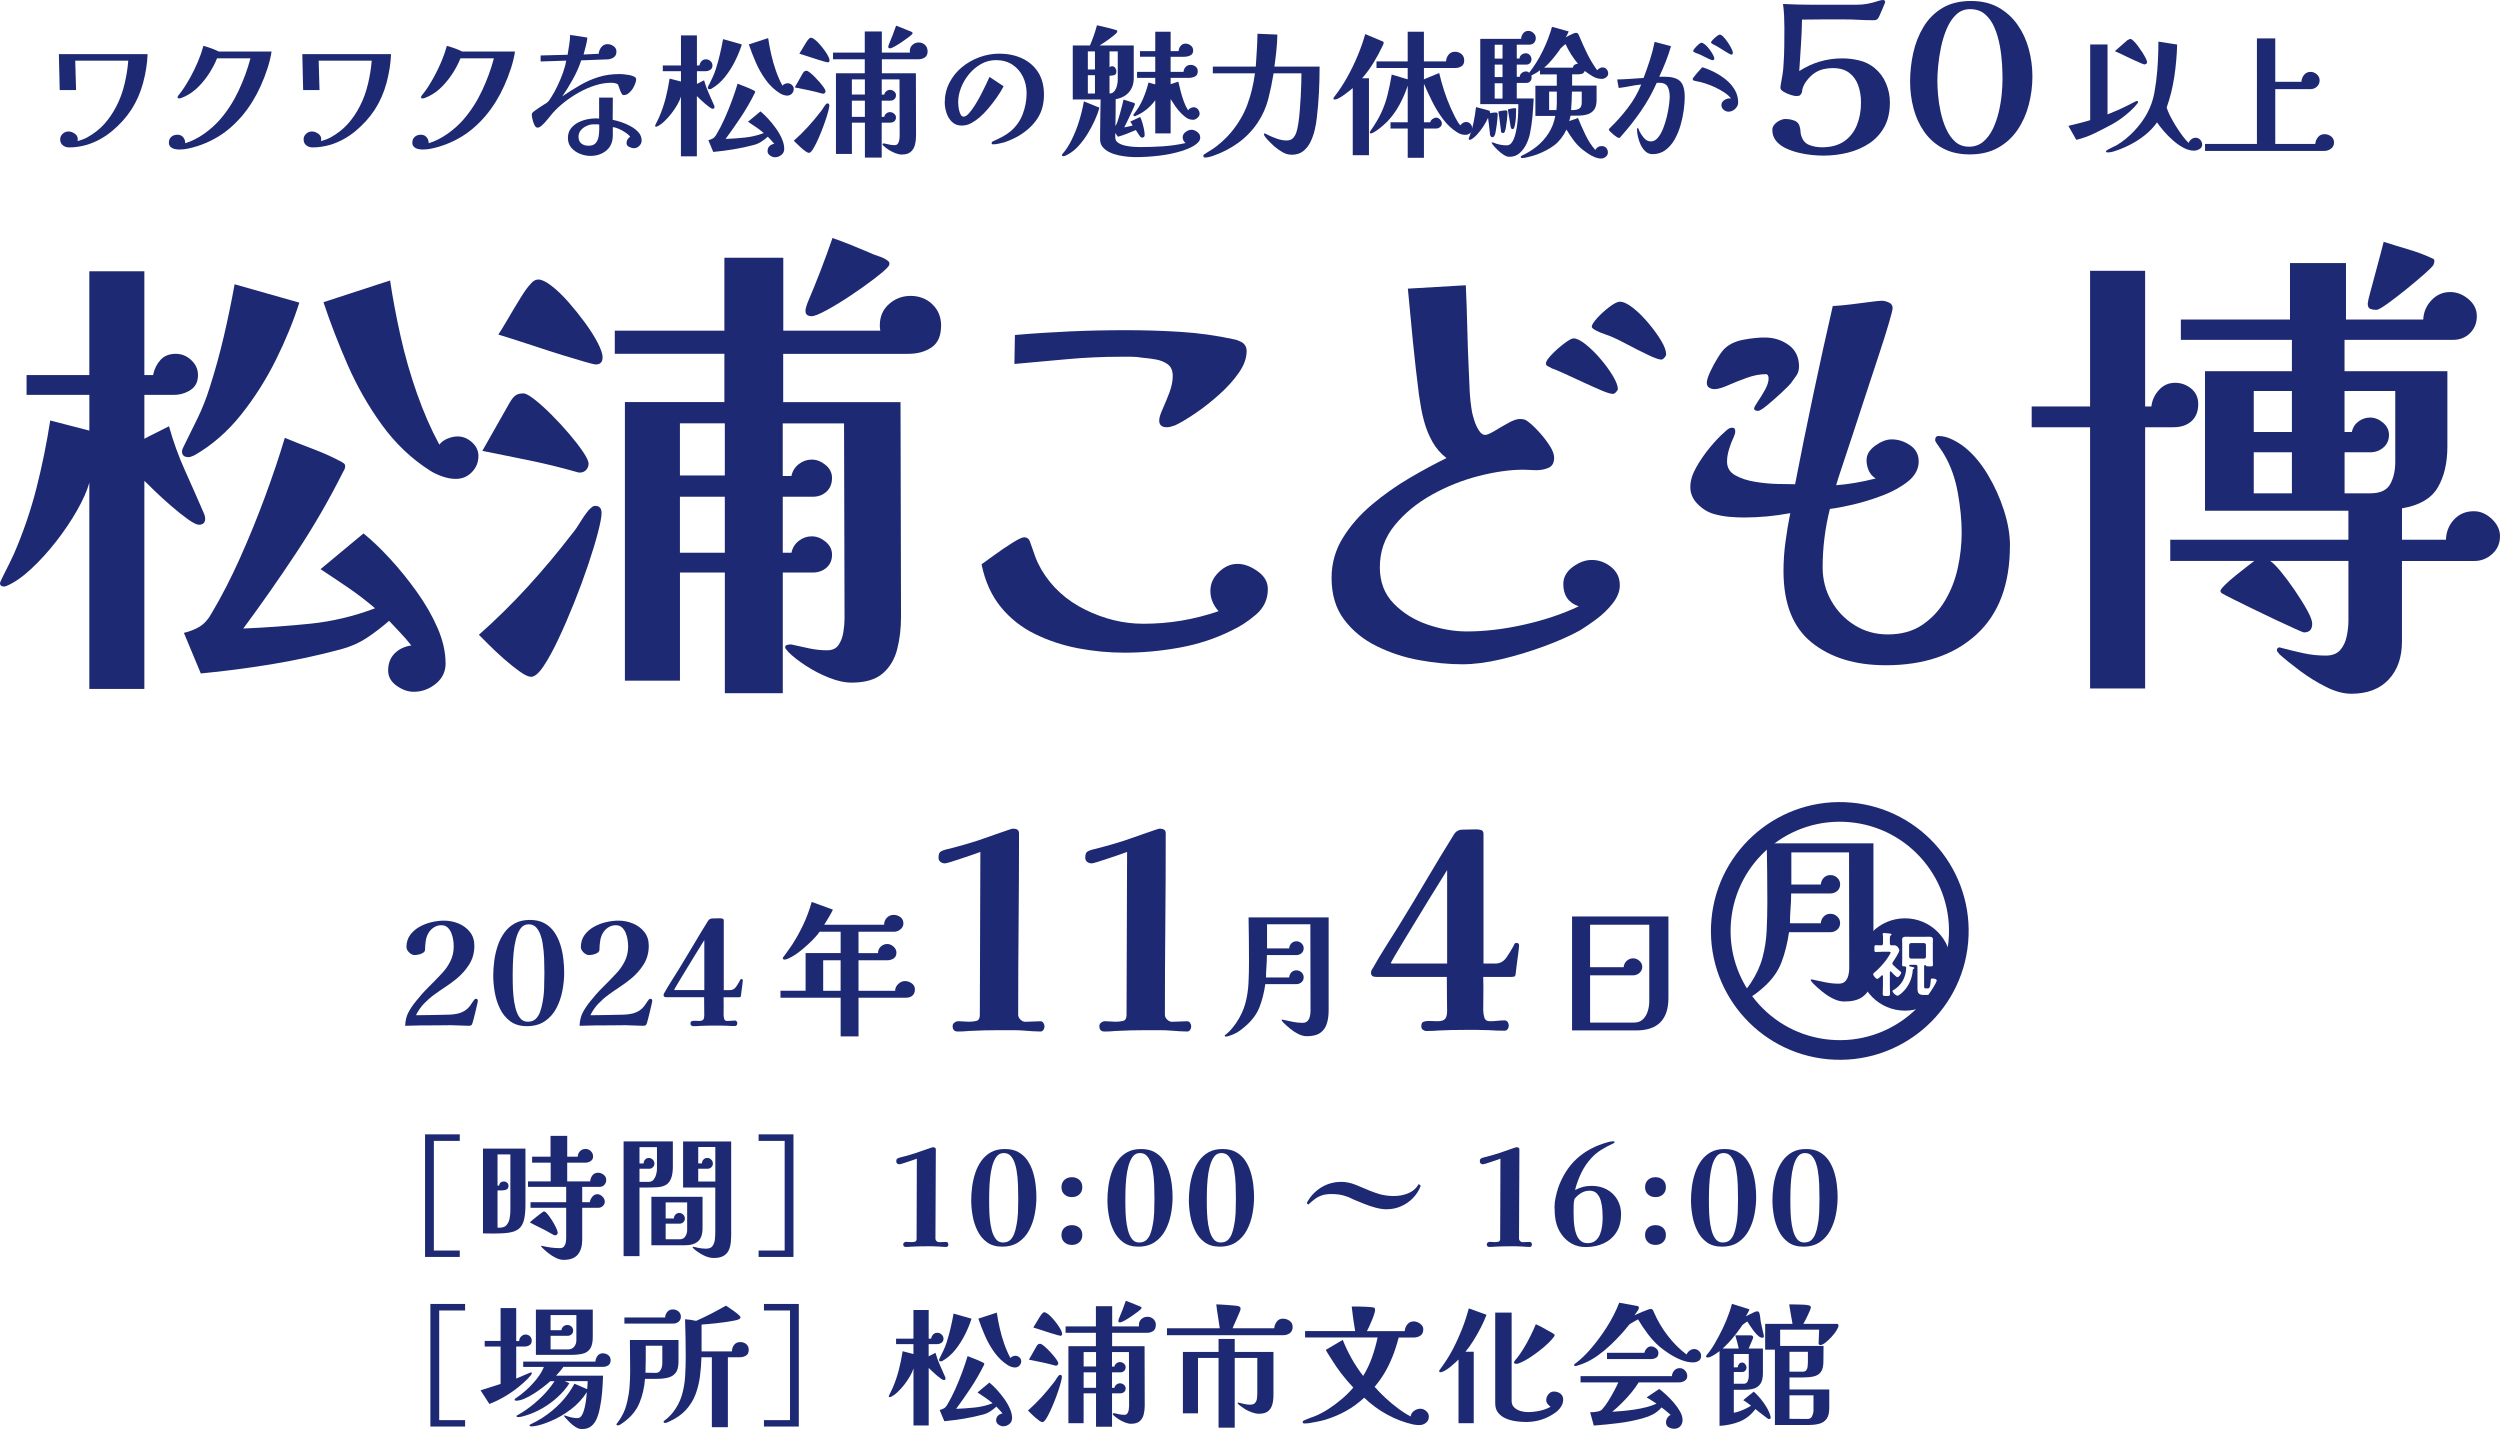 <?xml version="1.0" encoding="UTF-8"?><svg id="_レイヤー_2" xmlns="http://www.w3.org/2000/svg" viewBox="0 0 1017.41 581.58"><defs><style>.cls-1{fill:#1e2973;}.cls-2{fill:none;stroke:#1e2973;stroke-miterlimit:10;stroke-width:8px;}</style></defs><g id="_レイヤー_1-2"><path class="cls-1" d="m60.07,22.02c-.15,3.84-.77,7.75-1.85,11.76-1.08,4.01-2.69,7.64-4.81,10.9-2.09,3.19-4.69,6.07-7.8,8.65-3.11,2.58-6.51,4.44-10.19,5.58-1.18.34-2.38.61-3.62.8-1.23.19-2.46.28-3.67.28-.99,0-1.84-.28-2.56-.85-.72-.57-1.08-1.38-1.08-2.45,0-.87.34-1.62,1.02-2.25.68-.62,1.46-.94,2.33-.94s1.68.29,2.53.85c.85.57,1.28,1.31,1.28,2.22,0,.15,0,.29-.03.43s-.03.28-.03.43c.65-.19,1.28-.4,1.91-.63.63-.23,1.24-.49,1.85-.8,2.81-1.56,5.16-3.39,7.06-5.49,1.9-2.11,3.57-4.56,5.01-7.37,1.4-2.73,2.5-5.73,3.27-9,.78-3.27,1.28-6.41,1.51-9.45h-21.58l.34,11.96h-6.66l-.34-14.63h36.1Z"/><path class="cls-1" d="m110.51,21c-.3,2.09-.85,4.37-1.65,6.83-.8,2.47-1.73,4.87-2.79,7.2-1.06,2.34-2.16,4.41-3.3,6.24-2.66,4.33-5.83,8.04-9.51,11.13-3.68,3.09-7.95,5.44-12.81,7.03-1.18.38-2.41.71-3.7,1-1.29.29-2.58.43-3.87.43-.57,0-1.18-.08-1.82-.23-.65-.15-1.2-.44-1.65-.85-.46-.42-.68-.99-.68-1.71,0-1.02.33-1.82,1-2.39.66-.57,1.49-.85,2.48-.85s1.76.34,2.33,1.02c.57.68.85,1.5.85,2.45,2.66-.83,5.22-2.12,7.69-3.87,2.47-1.75,4.59-3.65,6.38-5.7,3.04-3.49,5.58-7.42,7.63-11.79,2.05-4.37,3.66-8.77,4.84-13.21h-13.61c-.76,1.94-1.79,3.92-3.08,5.95-1.29,2.03-2.76,3.88-4.41,5.55-1.65,1.67-3.45,2.98-5.38,3.93-.34.15-.77.34-1.28.57-.51.23-.96.34-1.34.34-.11,0-.24-.04-.37-.11-.13-.08-.2-.19-.2-.34,0-.19.04-.32.11-.4.04-.08.08-.15.14-.23.06-.08.1-.15.14-.23.95-1.14,1.81-2.32,2.59-3.56.78-1.23,1.53-2.5,2.25-3.79,1.1-2.01,2.11-4.09,3.02-6.23.91-2.14,1.67-4.32,2.28-6.52,1.14.31,2.29.68,3.45,1.11,1.16.44,2.1.85,2.82,1.22h21.47Z"/><path class="cls-1" d="m159.14,22.02c-.15,3.84-.77,7.75-1.85,11.76-1.08,4.01-2.69,7.64-4.81,10.9-2.09,3.19-4.69,6.07-7.8,8.65-3.11,2.58-6.51,4.44-10.19,5.58-1.18.34-2.38.61-3.62.8-1.23.19-2.46.28-3.67.28-.99,0-1.84-.28-2.56-.85-.72-.57-1.08-1.38-1.08-2.45,0-.87.34-1.62,1.02-2.25.68-.62,1.46-.94,2.33-.94s1.68.29,2.53.85c.85.57,1.28,1.31,1.28,2.22,0,.15,0,.29-.03.43-.02.13-.03.28-.03.43.65-.19,1.28-.4,1.91-.63.63-.23,1.24-.49,1.85-.8,2.81-1.56,5.16-3.39,7.06-5.49,1.9-2.11,3.57-4.56,5.01-7.37,1.4-2.73,2.49-5.73,3.27-9,.78-3.27,1.28-6.41,1.51-9.45h-21.58l.34,11.96h-6.66l-.34-14.63h36.1Z"/><path class="cls-1" d="m209.58,21c-.3,2.09-.85,4.37-1.65,6.83-.8,2.47-1.73,4.87-2.79,7.2-1.06,2.34-2.16,4.41-3.3,6.24-2.66,4.33-5.83,8.04-9.51,11.13-3.68,3.09-7.95,5.44-12.81,7.03-1.18.38-2.41.71-3.7,1-1.29.29-2.58.43-3.87.43-.57,0-1.18-.08-1.82-.23-.65-.15-1.2-.44-1.65-.85-.46-.42-.68-.99-.68-1.71,0-1.02.33-1.82,1-2.39.66-.57,1.49-.85,2.48-.85s1.77.34,2.33,1.02c.57.68.85,1.5.85,2.45,2.66-.83,5.22-2.12,7.69-3.87,2.47-1.75,4.59-3.65,6.38-5.7,3.04-3.49,5.58-7.42,7.63-11.79,2.05-4.37,3.66-8.77,4.84-13.21h-13.61c-.76,1.94-1.79,3.92-3.08,5.95-1.29,2.03-2.76,3.88-4.41,5.55-1.65,1.67-3.45,2.98-5.38,3.93-.34.15-.77.34-1.28.57-.51.23-.96.34-1.34.34-.11,0-.24-.04-.37-.11-.13-.08-.2-.19-.2-.34,0-.19.04-.32.11-.4.04-.08.08-.15.14-.23.06-.08.1-.15.14-.23.95-1.14,1.81-2.32,2.59-3.56.78-1.23,1.53-2.5,2.25-3.79,1.1-2.01,2.11-4.09,3.02-6.23.91-2.14,1.67-4.32,2.28-6.52,1.14.31,2.29.68,3.45,1.11,1.16.44,2.1.85,2.82,1.22h21.47Z"/><path class="cls-1" d="m258.89,32.27c0,.57-.15,1.21-.45,1.94-.3.72-.61,1.33-.91,1.82-.38.61-.89,1.21-1.54,1.79-.65.59-1.37.88-2.16.88-.27,0-.46-.09-.6-.26-.13-.17-.26-.35-.37-.54-.27-.53-.5-1.1-.71-1.71-.21-.61-.43-1.21-.65-1.82-.38-.26-.81-.44-1.28-.54-.48-.09-.96-.14-1.45-.14-2.13,0-4.3.35-6.52,1.05-2.22.7-4.39,1.64-6.52,2.82-2.13,1.18-4.12,2.5-5.98,3.96-1.86,1.46-3.47,2.97-4.84,4.52-.72.84-1.42,1.69-2.11,2.56-.68.87-1.42,1.67-2.22,2.39-.23.23-.5.45-.83.65-.32.21-.65.31-1,.31-.49,0-.91-.36-1.25-1.08-.34-.72-.61-1.5-.8-2.33-.19-.83-.28-1.44-.28-1.82,0-.42.12-.74.37-.97.25-.23.52-.46.83-.68.61-.42,1.22-.85,1.85-1.28.63-.44,1.24-.84,1.85-1.22.27-.15.53-.3.8-.46.26-.15.51-.34.74-.57.26-.23.5-.49.71-.8.21-.3.41-.6.6-.91.87-1.33,1.74-2.88,2.59-4.64.86-1.77,1.61-3.57,2.28-5.41.66-1.84,1.13-3.54,1.39-5.1l-10.42.34v-2.45l10.99-.28c.19-1.33.4-2.67.63-4.01.23-1.35.36-2.71.4-4.07l7,1.08c-.11,1.18-.32,2.34-.63,3.47-.31,1.14-.61,2.28-.91,3.42l6.15-.29c.08-.99.44-1.89,1.08-2.71.65-.81,1.5-1.22,2.56-1.22.83,0,1.64.27,2.42.82.78.55,1.17,1.28,1.17,2.19,0,1.06-.36,1.85-1.08,2.36-.72.51-1.58.79-2.56.83l-10.7.4c-.8,2.47-1.91,4.99-3.33,7.57-1.42,2.58-2.88,4.93-4.35,7.06,2.54-1.71,5-3.25,7.37-4.61,2.37-1.37,4.85-2.45,7.43-3.25,2.58-.8,5.45-1.2,8.6-1.2.3,0,.82.03,1.54.09.72.06,1.48.16,2.28.31.8.15,1.47.37,2.02.65.55.29.82.64.82,1.06m2.22,24.94c0,.8-.31,1.52-.94,2.16-.63.65-1.34.97-2.14.97-.61,0-1.27-.17-1.99-.51-.72-.34-1.08-.87-1.08-1.59,0-.57.13-1.06.4-1.48.27-.42.63-.8,1.08-1.14-.46-.57-1.1-1.13-1.94-1.68-.83-.55-1.71-1.03-2.62-1.45-.91-.42-1.75-.66-2.51-.74v3.3c0,2.7-.87,4.77-2.62,6.23-1.75,1.46-3.91,2.19-6.49,2.19-1.4,0-2.81-.28-4.21-.83-1.4-.55-2.58-1.37-3.53-2.45-.95-1.08-1.42-2.42-1.42-4.01s.42-2.87,1.25-3.93c.83-1.06,1.91-1.91,3.22-2.53,1.31-.63,2.69-1.06,4.16-1.28,1.46-.23,2.82-.29,4.07-.17v-8.54h5.58l-.06,9.05c.99.19,2.14.5,3.47.94,1.33.44,2.63,1.01,3.9,1.71,1.27.7,2.32,1.53,3.16,2.48.83.95,1.25,2.05,1.25,3.3m-17.25-6.49c-.38-.08-.76-.11-1.14-.11h-1.14c-.91,0-1.84.21-2.79.63-.95.42-1.75,1-2.39,1.74-.65.74-.97,1.62-.97,2.65,0,1.25.38,2.18,1.14,2.79.76.61,1.73.91,2.9.91,1.33,0,2.3-.34,2.9-1.03.61-.68,1.01-1.54,1.2-2.56.19-1.03.29-2.05.29-3.07v-1.94Z"/><path class="cls-1" d="m290.77,43.54c0,.49-.25.74-.74.74-.27,0-.7-.22-1.31-.66-.61-.44-1.26-.96-1.96-1.56-.7-.61-1.35-1.19-1.94-1.77-.59-.57-1-.97-1.22-1.2v24.54h-6.49v-24.31c-.27.95-.75,2.04-1.45,3.27-.7,1.23-1.53,2.46-2.48,3.67-.95,1.22-1.94,2.3-2.96,3.25-1.03.95-1.99,1.61-2.9,1.99-.04,0-.08,0-.11.03-.04.02-.08.03-.11.03-.34,0-.51-.13-.51-.4,0-.08.12-.36.37-.85.25-.49.5-1.01.77-1.54.26-.53.43-.89.51-1.08,1.1-2.54,1.98-5.12,2.65-7.74.66-2.62,1.2-5.28,1.62-7.97.76.19,1.53.39,2.31.6.78.21,1.55.41,2.31.6v-4.21h-7.4v-2.33h7.4v-12.24h6.49v12.24h1.03c.15-.72.44-1.32.88-1.79.44-.47,1.03-.71,1.79-.71.68,0,1.29.25,1.82.74.53.49.8,1.08.8,1.77,0,.8-.29,1.38-.88,1.76-.59.38-1.24.57-1.96.57h-3.47v5.18c.49-.27.98-.51,1.45-.74.47-.23.96-.48,1.45-.74.49,1.78,1.13,3.54,1.91,5.27.78,1.73,1.53,3.43,2.25,5.1.08.23.11.4.11.51m11.1-25.45c-.68,2.16-1.6,4.41-2.76,6.75-1.16,2.34-2.53,4.5-4.13,6.49-1.59,1.99-3.42,3.58-5.47,4.75-.11.04-.23.09-.34.14-.11.06-.25.08-.4.08-.49,0-.74-.23-.74-.68,0-.08.02-.16.06-.26.04-.09.08-.18.11-.26.57-1.14,1.13-2.28,1.68-3.42.55-1.14,1.01-2.31,1.39-3.53.64-2.01,1.2-4.03,1.68-6.06.47-2.03.9-4.09,1.28-6.18l7.63,2.16Zm17.25,42.53c0,.99-.39,1.79-1.17,2.42-.78.63-1.64.94-2.59.94-.68,0-1.36-.24-2.02-.71-.66-.48-1-1.07-1-1.79,0-.83.26-1.51.77-2.02.51-.51,1.17-.83,1.96-.94-.42-.53-.85-1.02-1.28-1.48-.44-.46-.88-.93-1.34-1.42-.87.76-1.76,1.43-2.65,2.02-.89.59-1.91,1.03-3.05,1.34-2.7.72-5.43,1.31-8.2,1.76-2.77.46-5.54.82-8.31,1.08l-1.99-4.78c.76-.19,1.4-.45,1.91-.77.51-.32.96-.83,1.34-1.51,1.18-1.97,2.3-4.15,3.36-6.52,1.06-2.37,2.05-4.79,2.96-7.26s1.69-4.78,2.33-6.95c1.1.46,2.23.9,3.39,1.34,1.16.44,2.27.94,3.33,1.51.08.04.16.1.26.17.1.08.14.19.14.34,0,.19-.08.4-.23.63-1.63,3.27-3.46,6.43-5.49,9.51-2.03,3.07-4.13,6.07-6.29,9,2.66-.11,5.29-.3,7.89-.57,2.6-.27,5.15-.87,7.66-1.82-1.02-.87-2.08-1.68-3.16-2.42-1.08-.74-2.17-1.47-3.27-2.19l5.07-4.21c.99.8,2.03,1.79,3.13,2.99,1.1,1.2,2.15,2.5,3.16,3.9,1,1.4,1.82,2.83,2.45,4.27.63,1.44.94,2.83.94,4.16m3.87-24.43c0,.72-.26,1.35-.77,1.88-.51.53-1.15.8-1.91.8-.49,0-1.02-.09-1.57-.29-.55-.19-1.03-.42-1.45-.68-2.2-1.4-4.1-3.21-5.69-5.41-1.59-2.2-2.94-4.56-4.04-7.09-1.1-2.52-2.05-4.98-2.85-7.37l7.86-2.56c.3,2.05.71,4.22,1.22,6.52.51,2.3,1.16,4.55,1.94,6.77.78,2.22,1.66,4.24,2.65,6.06.23-.3.55-.54.97-.71.42-.17.82-.26,1.2-.26.61,0,1.17.23,1.68.68.51.46.77,1.01.77,1.65"/><path class="cls-1" d="m337.52,42.92c0,.42-.14,1.18-.43,2.28-.29,1.1-.67,2.38-1.17,3.84-.49,1.46-1.05,2.95-1.65,4.47-.61,1.52-1.22,2.94-1.85,4.27-.63,1.33-1.22,2.4-1.77,3.22-.55.81-1.04,1.22-1.45,1.22-.3,0-.75-.21-1.34-.62-.59-.42-1.21-.91-1.85-1.48-.65-.57-1.24-1.13-1.79-1.68-.55-.55-.94-.94-1.17-1.17,2.01-1.78,3.93-3.67,5.75-5.66,1.82-1.99,3.55-4.05,5.18-6.18.38-.46.72-.94,1.02-1.45.3-.51.65-1,1.02-1.45.11-.11.23-.22.34-.31.11-.1.25-.14.4-.14.49,0,.74.28.74.85m-1.54-5.81c0,.27-.1.5-.28.71-.19.21-.44.31-.74.31-.15,0-.27-.02-.34-.06-1.86-.53-3.71-.99-5.55-1.37-1.84-.38-3.71-.76-5.61-1.14l3.13-5.52c.23-.42.46-.73.68-.94s.57-.31,1.02-.31c.27,0,.7.24,1.31.71.61.48,1.27,1.07,1.99,1.79.72.72,1.41,1.47,2.08,2.25.66.78,1.21,1.49,1.65,2.13.44.65.65,1.12.65,1.42m1.65-12.58c0,.57-.27.85-.8.85-.15,0-.59-.1-1.31-.31-.72-.21-1.58-.47-2.56-.77-.99-.3-1.99-.62-3.02-.97-1.02-.34-1.95-.65-2.79-.91-.83-.26-1.44-.46-1.82-.57.3-.46.69-1.09,1.17-1.91.48-.81.96-1.62,1.45-2.42.49-.8.89-1.35,1.2-1.65.27-.34.57-.51.91-.51.38,0,.89.25,1.54.74.64.49,1.31,1.13,1.99,1.91.68.78,1.34,1.59,1.96,2.45.63.85,1.13,1.65,1.51,2.39.38.74.57,1.3.57,1.68m39.91-3.7c0,1.18-.37,2.02-1.11,2.53-.74.51-1.66.77-2.76.77h-14.75v5.69h13.84c0,4.21,0,8.44.03,12.67.02,4.23.03,8.46.03,12.67,0,1.37-.15,2.64-.46,3.81-.3,1.18-.87,2.12-1.71,2.85-.83.72-2.07,1.08-3.7,1.08-.76,0-1.62-.19-2.59-.57-.97-.38-1.89-.86-2.76-1.42-.87-.57-1.58-1.12-2.11-1.65-.04-.07-.11-.16-.2-.26-.1-.09-.14-.18-.14-.26,0-.15.07-.25.2-.29.13-.04.26-.06.37-.06h.17c.68.15,1.38.3,2.08.46.7.15,1.41.23,2.13.23.61,0,1.05-.21,1.34-.63.28-.42.47-.92.57-1.51.09-.59.14-1.11.14-1.57,0-3.83-.01-7.68-.03-11.53-.02-3.85-.03-7.69-.03-11.53h-7.23v6.21h1.02c.11-.57.4-1.03.85-1.4.45-.36.97-.54,1.54-.54s1.11.21,1.62.63c.51.42.77.93.77,1.54,0,.68-.22,1.23-.66,1.62-.44.4-.98.6-1.62.6h-3.53v6.6h1.02c.11-.57.4-1.03.85-1.39.45-.36.97-.54,1.54-.54s1.11.21,1.62.63c.51.42.77.93.77,1.54,0,.65-.22,1.16-.66,1.54-.44.38-.98.57-1.62.57h-3.53v14.23h-6.83v-14.23h-5.29v12.75h-6.49V29.82h11.73v-5.69h-12.92v-2.73h12.92v-8.6h6.95v8.6h11.44c-.04-.15-.06-.36-.06-.63,0-1.02.36-1.86,1.08-2.51.72-.64,1.57-.97,2.56-.97s1.88.33,2.56,1c.68.66,1.03,1.51,1.03,2.53m-25.51,11.5h-5.3v6.15h5.3v-6.15Zm0,8.65h-5.3v6.6h5.3v-6.6Zm19.42-27.5c0,.15-.08.3-.23.46-.23.27-.75.71-1.57,1.34-.82.63-1.74,1.28-2.76,1.96-1.02.68-1.97,1.26-2.85,1.74-.87.48-1.46.71-1.76.71-.49,0-.74-.21-.74-.63,0-.15.03-.3.09-.46.06-.15.1-.3.14-.45,1.1-2.58,2.09-5.14,2.96-7.69.76.27,1.49.54,2.19.82.7.29,1.41.58,2.13.88.3.15.66.29,1.08.43.42.13.76.29,1.03.48.19.11.29.25.29.4"/><path class="cls-1" d="m424.86,38.47c0,3.8-.88,7.04-2.65,9.74-1.77,2.7-4.26,5.03-7.49,7-.91.53-1.87,1.02-2.88,1.48-1.01.46-2,.85-2.99,1.19-.68.19-1.46.38-2.33.57-.88.19-1.67.29-2.39.29-.38,0-.57-.17-.57-.51,0-.31.13-.52.4-.65.27-.13.49-.24.68-.31,1.17-.53,2.33-1.1,3.47-1.71,1.14-.61,2.2-1.33,3.19-2.16,2.24-1.9,3.88-4.22,4.92-6.98,1.04-2.75,1.57-5.57,1.57-8.46,0-2.47-.5-4.73-1.51-6.77-1.01-2.05-2.44-3.68-4.3-4.9-1.86-1.21-4.08-1.82-6.66-1.82-2.13,0-4.12.51-5.98,1.54-1.86,1.03-3.49,2.38-4.9,4.07-1.4,1.69-2.51,3.54-3.3,5.55-.8,2.01-1.2,4.02-1.2,6.04,0,.34.03.82.09,1.45s.17,1.28.34,1.96c.17.68.4,1.25.68,1.71.29.46.66.68,1.11.68.64,0,1.38-.46,2.19-1.37.82-.91,1.66-2.07,2.53-3.47.87-1.4,1.7-2.87,2.48-4.38.78-1.52,1.46-2.9,2.05-4.16.59-1.25,1.02-2.18,1.28-2.79l5.75,3.81c-.72,1.4-1.63,2.89-2.73,4.47-1.1,1.57-2.27,3.09-3.5,4.55-1.23,1.46-2.46,2.7-3.67,3.73-1.02.87-2.13,1.63-3.33,2.28-1.2.65-2.48.97-3.84.97-1.59,0-2.9-.49-3.93-1.48-1.03-.99-1.77-2.21-2.25-3.67-.47-1.46-.71-2.86-.71-4.19,0-2.92.63-5.61,1.88-8.06,1.25-2.45,2.94-4.55,5.07-6.32,2.13-1.77,4.51-3.13,7.15-4.1,2.64-.97,5.34-1.45,8.11-1.45,3.42,0,6.5.64,9.25,1.91,2.75,1.27,4.92,3.14,6.52,5.61,1.59,2.47,2.39,5.5,2.39,9.11"/><path class="cls-1" d="m447.41,43.83c-.42,1.6-1.04,3.31-1.88,5.15-.84,1.84-1.81,3.67-2.93,5.49-1.12,1.82-2.34,3.46-3.67,4.92-1.33,1.46-2.73,2.59-4.21,3.39-.27.15-.59.32-.97.51-.38.19-.72.29-1.03.29-.34,0-.51-.15-.51-.46,0-.19.03-.32.09-.4.06-.08.16-.19.31-.34.61-.65,1.24-1.51,1.91-2.59.66-1.08,1.19-2.02,1.57-2.82,1.21-2.43,2.24-4.99,3.07-7.69.83-2.7,1.48-5.37,1.94-8.03l6.32,2.56Zm41.05,12.07c0,.72-.26,1.37-.77,1.94-.51.57-1.16,1.08-1.94,1.54-.78.46-1.57.84-2.36,1.17-.8.32-1.48.58-2.05.77-3,.95-6.16,1.62-9.48,2.02-3.32.4-6.56.6-9.71.6-.91,0-1.98-.06-3.22-.17-1.23-.11-2.51-.31-3.82-.6-1.31-.28-2.53-.7-3.64-1.25-1.12-.55-2.03-1.25-2.73-2.11-.7-.85-1.05-1.91-1.05-3.16,0-2.7.03-5.39.08-8.09.06-2.7.1-5.39.14-8.09h-11.33v-21.98h7c.57-1.33,1.09-2.68,1.57-4.04.47-1.37.9-2.75,1.28-4.16.23.04.76.15,1.59.34.84.19,1.74.41,2.71.65.97.25,1.83.48,2.59.68.76.21,1.17.35,1.25.43.08.08.11.23.11.46,0,.27-.31.66-.94,1.2-.63.53-1.37,1.11-2.22,1.74-.85.63-1.66,1.19-2.42,1.68-.76.49-1.29.84-1.59,1.02h13.89v13.32c0,2.32-.66,4.22-1.97,5.72-1.31,1.5-3.1,2.44-5.38,2.82,0,1.82-.01,3.65-.03,5.49-.02,1.84-.05,3.67-.08,5.49.34-.53.66-1.26.97-2.19.3-.93.61-1.94.91-3.02.3-1.08.58-2.12.83-3.13.25-1.01.45-1.83.6-2.48.11.04.4.13.85.28.46.15.95.31,1.48.48.53.17,1.21.39,2.05.65.11.08.18.17.2.29.02.11.03.23.03.34,0,.08-.13.41-.4,1-.27.59-.59,1.31-.97,2.16-.38.85-.78,1.71-1.2,2.56-.42.85-.79,1.61-1.11,2.28-.32.66-.54,1.09-.65,1.28.57-.12,1.14-.23,1.71-.34.57-.11,1.14-.25,1.71-.4-.15-.3-.3-.58-.46-.83-.15-.25-.32-.5-.51-.77.68-.3,1.36-.62,2.02-.94.66-.32,1.34-.64,2.02-.94.3.61.59,1.36.85,2.25.27.89.49,1.79.68,2.71.19.91.28,1.71.28,2.39s-.36,1.03-1.08,1.03c-.23,0-.42-.08-.57-.23-.34-.38-.67-.84-1-1.39-.32-.55-.64-1.03-.94-1.45-1.18.49-2.37.99-3.59,1.48-1.22.49-2.45.91-3.7,1.25l-1.08-1.54v1.88c0,.87.39,1.58,1.17,2.1.78.53,1.73.92,2.85,1.17,1.12.25,2.23.41,3.33.49,1.1.08,1.95.11,2.56.11,3.15,0,6.29-.11,9.42-.31,3.13-.21,6.23-.65,9.31-1.34-.8-.61-1.2-1.38-1.2-2.33,0-.87.41-1.6,1.22-2.19.82-.59,1.6-.88,2.36-.88s1.54.29,2.34.88c.8.59,1.2,1.32,1.2,2.19m-42.82-34.96h-2.9v7.35h2.9v-7.35Zm0,9.68h-2.9v7.46h2.9v-7.46Zm9.28-9.68h-3.36v6.49c.3-.3.63-.46.97-.46.57,0,1.01.22,1.34.65.32.44.48.92.48,1.45,0,.87-.3,1.39-.91,1.54-.61.15-1.23.23-1.88.23v7.23h.06c.8,0,1.44-.32,1.93-.97.49-.65.84-1.4,1.05-2.28.21-.87.31-1.61.31-2.22v-11.67Zm33.31,25.39c0,.61-.31,1.17-.91,1.68-.61.51-1.2.77-1.77.77-.68,0-1.37-.15-2.05-.46-.91-.49-1.81-1.19-2.71-2.1-.89-.91-1.71-1.9-2.45-2.96-.74-1.06-1.38-2.03-1.91-2.9v13.95h-6.26v-13.49c-1.03,1.41-2.23,2.67-3.62,3.79s-2.9,2-4.53,2.65c-.04.04-.11.06-.23.06-.08,0-.18-.04-.31-.12-.13-.07-.2-.17-.2-.28,0-.15.02-.27.06-.34.04-.08.08-.13.11-.17.04-.04.07-.07.11-.11,1.48-1.86,2.68-3.87,3.62-6.04.93-2.16,1.68-4.38,2.25-6.66.46.15.91.29,1.37.4.46.11.91.23,1.37.34v-2.62h-7.4v-2.45h7.4v-6.15h-6.21v-2.28h6.21v-7.91h6.26v7.91h3.24c.04-.8.31-1.51.83-2.13.51-.63,1.19-.94,2.02-.94.76,0,1.46.26,2.11.77.65.51.97,1.18.97,2.02,0,.99-.39,1.66-1.17,2.02-.78.36-1.58.54-2.42.54h-5.58v6.15h5.24c.08-.8.37-1.47.88-2.02.51-.55,1.19-.83,2.02-.83.76,0,1.43.23,2.02.68.59.46.88,1.08.88,1.88,0,1.1-.39,1.83-1.17,2.19-.78.36-1.62.54-2.53.54h-7.34v2.56l3.13-1.03c.27,1.14.58,2.43.94,3.87.36,1.44.8,2.86,1.31,4.24.51,1.39,1.09,2.57,1.74,3.56.19-.38.51-.68.97-.91.46-.23.87-.34,1.25-.34.72,0,1.31.28,1.77.83.46.55.68,1.17.68,1.85"/><path class="cls-1" d="m537.03,27.09c0,3.49-.09,6.98-.26,10.45-.17,3.47-.47,6.96-.88,10.45-.15,1.48-.43,3.09-.83,4.81-.4,1.73-.97,3.36-1.71,4.9-.74,1.54-1.73,2.8-2.96,3.79-1.23.99-2.8,1.48-4.7,1.48-1.37,0-2.66-.37-3.87-1.11-1.22-.74-2.32-1.53-3.3-2.36-.27-.27-.74-.72-1.42-1.37-.68-.64-1.31-1.31-1.88-1.99-.57-.68-.85-1.21-.85-1.59,0-.15.08-.23.23-.23.19,0,.39.06.6.17.21.11.39.21.54.29,1.18.61,2.47,1.16,3.87,1.65,1.4.49,2.75.74,4.04.74,1.06,0,1.89-.29,2.48-.88.59-.59,1.05-1.34,1.39-2.25.3-.84.58-2.04.83-3.62.25-1.57.45-3.32.6-5.24.15-1.92.28-3.86.4-5.84.11-1.97.19-3.79.23-5.46.04-1.67.06-3.02.06-4.04h-11.33c-.57,3.53-1.29,7-2.16,10.42-.87,3.42-2.32,6.64-4.33,9.68-2.2,3.26-4.88,6.03-8.03,8.28-3.15,2.26-6.59,4.01-10.31,5.27-.42.15-.93.29-1.54.43-.61.13-1.14.2-1.59.2-.15,0-.29-.07-.43-.2-.13-.13-.2-.28-.2-.43,0-.27.05-.44.14-.51.09-.08.24-.17.43-.28.42-.31.85-.59,1.31-.86.46-.27.89-.53,1.31-.8,1.44-.91,2.9-2.02,4.35-3.33,1.46-1.31,2.72-2.61,3.79-3.9,2.96-3.6,5.16-7.36,6.6-11.27,1.44-3.91,2.47-8.14,3.07-12.7h-17.14v-2.73h17.48c.15-2.24.29-4.48.43-6.72s.22-4.46.26-6.66l8.09.34c-.04,2.2-.17,4.38-.4,6.55-.23,2.16-.49,4.33-.8,6.49h18.39Z"/><path class="cls-1" d="m563.1,17.46c0,.19-.04.36-.11.51-.08.15-.15.32-.23.51-1.14,2.43-2.39,4.76-3.76,7-1.37,2.24-2.92,4.37-4.67,6.38h2.79v31.31h-6.6v-27.33c-.34.3-.84.71-1.48,1.22-.65.51-1.34,1.04-2.08,1.57-.74.53-1.45.98-2.14,1.34-.68.36-1.23.54-1.65.54-.34,0-.51-.17-.51-.51,0-.11.08-.27.26-.48.17-.21.28-.35.31-.43,1.78-2.28,3.47-4.85,5.07-7.71,1.59-2.86,3.02-5.81,4.27-8.83,1.25-3.02,2.26-5.91,3.02-8.68l6.66,2.79c.19.08.38.15.57.23.19.08.28.27.28.57m36.04,34.85c0,.84-.29,1.47-.88,1.91-.59.44-1.22.66-1.91.66-1.14,0-2.22-.32-3.25-.97-2.16-1.33-4.09-3.11-5.78-5.35-1.69-2.24-3.17-4.64-4.44-7.2-1.27-2.56-2.4-4.98-3.39-7.26v15.66h2.56c.11-.53.43-.98.94-1.34.51-.36,1.02-.54,1.51-.54.57,0,1.09.26,1.57.77.47.51.71,1.03.71,1.56,0,.65-.26,1.16-.77,1.54-.51.38-1.07.57-1.68.57h-4.84v11.9h-6.6v-11.9h-7v-2.56h7v-14.92c-.84,2.62-1.96,5.22-3.36,7.8-1.41,2.58-3.08,4.88-5.01,6.89-.42.42-1.01.96-1.77,1.62-.76.67-1.54,1.28-2.34,1.85-.8.57-1.48.97-2.05,1.2-.15.08-.28.11-.4.11-.34,0-.51-.15-.51-.46,0-.11.08-.28.23-.51,1.86-2.62,3.33-5.09,4.41-7.4,1.08-2.31,1.94-4.72,2.56-7.2.63-2.48,1.2-5.29,1.74-8.4l6.49,1.94v-4.61h-12.7v-2.68h12.7v-12.07h6.6v12.07h9c.08-1.06.43-1.98,1.05-2.76.63-.78,1.49-1.17,2.59-1.17,1.03,0,1.91.31,2.65.94.74.62,1.11,1.49,1.11,2.59s-.35,1.84-1.05,2.33c-.7.49-1.55.74-2.53.74h-12.81v4.61l6.21-2.56c.57,2.43,1.24,4.85,2.02,7.26.78,2.41,1.68,4.75,2.7,7.03.46,1.03,1.03,2.24,1.74,3.65.7,1.4,1.41,2.52,2.14,3.36.68-.91,1.46-1.37,2.33-1.37.76,0,1.37.27,1.82.8.46.53.68,1.16.68,1.88"/><path class="cls-1" d="m609.51,46.62c0,.34-.04.9-.11,1.68-.08.78-.17,1.61-.29,2.5-.11.89-.24,1.72-.37,2.48-.13.76-.26,1.29-.37,1.59-.08.19-.19.4-.34.62-.15.23-.36.34-.63.34-.42,0-.72-.23-.91-.68-.11-.31-.17-.66-.17-1.06s-.04-.73-.11-1c-.08-.87-.17-1.74-.29-2.59-.11-.85-.23-1.7-.34-2.54-1.14,2.51-2.64,4.78-4.5,6.83-.11.15-.36.4-.74.74-.38.34-.77.65-1.17.94-.4.28-.71.43-.94.43-.34,0-.51-.13-.51-.4,0-.11.02-.23.06-.34.04-.11.08-.21.11-.28.76-1.97,1.36-4,1.79-6.06.44-2.07.77-4.15,1-6.23.15.04.49.12,1.02.26.53.13,1.12.29,1.77.46.65.17,1.21.32,1.71.46.49.13.76.22.8.26.11.08.22.16.31.26.09.1.14.22.14.37,0,.12-.04.25-.11.4.42-.07.83-.14,1.25-.2.42-.06.84-.08,1.25-.08.46,0,.68.28.68.85m44.98-16.74c0,.65-.28,1.18-.85,1.6s-1.16.62-1.77.62c-1.29,0-2.53-.35-3.7-1.05-1.18-.7-2.26-1.43-3.24-2.19-.23.61-.56.99-1,1.14-.44.15-.96.23-1.57.23h-2.56v4.61h9.96v5.86c0,1.67-.31,2.95-.94,3.84-.63.89-1.45,1.52-2.48,1.88-1.02.36-2.16.56-3.42.6-1.25.04-2.51.06-3.76.06l-.51,2.22c.57-.27,1.16-.48,1.76-.65.61-.17,1.2-.39,1.77-.66.87,2.16,1.88,4.44,3.02,6.83,1.14,2.39,2.49,4.46,4.04,6.21.57-1.06,1.44-1.59,2.62-1.59.76,0,1.37.25,1.82.74.45.49.68,1.12.68,1.88,0,.68-.29,1.26-.88,1.74-.59.47-1.21.71-1.85.71-.84,0-1.72-.19-2.65-.57-.93-.38-1.81-.85-2.65-1.42-.84-.57-1.58-1.1-2.22-1.59-1.37-1.1-2.59-2.37-3.67-3.81-1.08-1.44-2.06-2.9-2.93-4.38-1.37,2.77-3.02,4.89-4.95,6.35-1.94,1.46-4.31,2.73-7.12,3.79-.42.15-1.02.34-1.79.57-.78.23-1.56.43-2.34.6-.78.17-1.38.26-1.79.26-.11,0-.25-.03-.4-.09-.15-.06-.23-.16-.23-.31,0-.23.11-.4.34-.51.23-.11.42-.21.57-.28.95-.46,1.88-.97,2.79-1.54.91-.57,1.78-1.18,2.62-1.82,2.01-1.6,3.69-3.46,5.04-5.58,1.35-2.12,2.25-4.46,2.7-7h-8.09v-12.3h8.71v-4.61h-6.83v-1.71c-.49.42-1.05.81-1.68,1.17-.63.36-1.24.69-1.85,1,.04.15.07.29.08.4.02.11.03.25.03.4,0,.61-.19,1.13-.57,1.56-.38.44-.89.65-1.54.65h-3.93v6.32h6.89c-.11,2.35-.28,4.72-.48,7.09-.21,2.37-.54,4.72-1,7.03-.27,1.4-.75,2.85-1.45,4.33-.7,1.48-1.62,2.73-2.76,3.76-1.14,1.03-2.54,1.54-4.21,1.54-.72,0-1.53-.29-2.42-.88-.89-.59-1.73-1.27-2.51-2.05-.78-.78-1.38-1.43-1.79-1.97-.04-.07-.13-.21-.28-.4-.15-.19-.23-.32-.23-.4,0-.11.11-.17.34-.17.11,0,.38.08.8.23.42.15.7.27.85.34,1.44.42,2.85.63,4.21.63.87,0,1.59-.45,2.16-1.34.57-.89,1.03-2.03,1.37-3.42.34-1.38.6-2.84.77-4.36.17-1.52.28-2.91.31-4.19.04-1.27.06-2.21.06-2.82v-.63h-15.49V15.81h16.62c.04-.83.32-1.58.85-2.25.53-.66,1.23-1,2.11-1,.76,0,1.45.3,2.08.88.63.59.94,1.26.94,2.02,0,.84-.25,1.5-.74,1.99-.49.49-1.18.74-2.05.74h-4.95v5.64h1.14c0-.64.28-1.17.83-1.56.55-.4,1.11-.6,1.68-.6.65,0,1.2.25,1.65.74.46.49.68,1.06.68,1.71,0,.61-.19,1.12-.57,1.54-.38.42-.89.63-1.54.63h-3.87v4.95h1.25c0-.65.27-1.17.8-1.57.53-.4,1.1-.6,1.71-.6.45,0,.89.17,1.31.51,2.12-2.73,3.97-5.7,5.52-8.88,1.56-3.19,2.81-6.45,3.76-9.79l6.78,1.88c-.15.42-.33.82-.54,1.22-.21.4-.43.79-.65,1.17.23-.15.63-.37,1.2-.65.57-.29,1.13-.55,1.68-.8.55-.25.94-.37,1.17-.37.42,0,.7.08.85.23.15.15.3.42.46.8,1.06,2.54,2.16,4.98,3.3,7.32s2.51,4.62,4.1,6.86c.27-.3.6-.57,1-.8.4-.23.81-.34,1.22-.34.68,0,1.23.25,1.65.74.42.49.63,1.06.63,1.71m-42.99-11.67h-3.19v5.64h3.19v-5.64Zm0,8.09h-3.19v5.07h3.19v-5.07Zm0,7.57h-3.19v6.26h3.19v-6.26Zm1.99,11.78c0,1.06-.07,2.15-.2,3.27-.13,1.12-.29,2.21-.48,3.28-.04.27-.14.65-.31,1.17-.17.51-.45.77-.83.77-.46,0-.72-.25-.8-.74-.04-.42-.08-.83-.11-1.22-.04-.4-.09-.79-.17-1.17-.11-.95-.24-1.89-.37-2.82-.13-.93-.27-1.87-.43-2.82.49-.11,1.01-.22,1.54-.31.53-.09,1.04-.14,1.54-.14.42,0,.63.25.63.74m3.53-1.14c0,1.14-.04,2.31-.11,3.5-.08,1.2-.25,2.34-.51,3.45-.04.19-.12.42-.26.68-.13.27-.33.4-.6.4-.23,0-.4-.11-.51-.31-.11-.21-.19-.41-.23-.6l-1.14-7.12c.45-.11.94-.23,1.45-.34.51-.11,1.02-.17,1.51-.17.27,0,.4.17.4.51m25.17-18.56c-2.05-2.47-3.74-5.14-5.07-8.03-.34.27-.68.55-1.03.85-.34.3-.66.61-.97.91-.11.19-.27.42-.46.68-.19.27-.38.53-.57.8-.38.49-.75.98-1.11,1.45-.36.48-.75.96-1.17,1.45-.49.61-1.03,1.21-1.59,1.79-.57.59-1.18,1.15-1.82,1.68h11.73c.08-.53.31-.93.71-1.2.4-.27.85-.4,1.34-.4m-8.6,11.33h-3.13v7.52h2.96c.04-.49.08-.98.11-1.45.04-.47.06-.96.06-1.45v-4.61Zm10.14,0h-3.99c-.04,2.51-.15,5.01-.34,7.52h.8c1.1,0,1.96-.22,2.59-.65.63-.44.94-1.24.94-2.42v-4.44Z"/><path class="cls-1" d="m685.63,39.44c0,1.56-.13,3.34-.4,5.35-.27,2.01-.7,4.07-1.31,6.18-.61,2.11-1.42,4.04-2.42,5.81-1.01,1.77-2.25,3.2-3.73,4.3-1.48,1.1-3.23,1.65-5.24,1.65-1.1,0-2.05-.36-2.85-1.08-.8-.72-1.45-1.62-1.97-2.71-.51-1.08-.89-2.2-1.14-3.36-.25-1.16-.37-2.17-.37-3.04,0-.27.13-.4.4-.4.08,0,.19.2.34.6.15.4.25.63.28.71.42.87,1.03,1.77,1.82,2.71.8.93,1.73,1.39,2.79,1.39s2.01-.49,2.85-1.48c.83-.99,1.56-2.25,2.16-3.79.61-1.54,1.11-3.15,1.51-4.84.4-1.69.69-3.28.88-4.76.19-1.48.28-2.62.28-3.42,0-1.52-.28-2.83-.83-3.93-.55-1.1-1.72-1.65-3.5-1.65h-.46c-.15,0-.32.02-.51.06-1.78,4.02-3.92,7.84-6.4,11.44-2.49,3.61-5.19,7.04-8.11,10.3-.08.08-.19.21-.34.4-.15.19-.32.28-.51.28-.15,0-.45-.14-.91-.43-.45-.29-.92-.63-1.39-1.03-.47-.4-.89-.78-1.25-1.14-.36-.36-.54-.62-.54-.77,0-.19.09-.38.29-.57,2.58-2.47,5.04-5.22,7.37-8.26,2.34-3.04,4.16-6.22,5.49-9.57-1.52.15-3.04.38-4.55.68-1.52.3-3.06.55-4.61.74l-.63-3.47c1.78-.04,3.58-.12,5.38-.25,1.8-.13,3.6-.26,5.38-.37.91-2.39,1.76-4.81,2.56-7.26.8-2.45,1.44-4.92,1.94-7.43l6.66,1.77c-.61,2.12-1.32,4.22-2.14,6.29-.82,2.07-1.7,4.11-2.65,6.12.34.04.67.05,1,.03.32-.02.65-.03,1-.03,3.04,0,5.19.6,6.46,1.79,1.27,1.2,1.91,3.33,1.91,6.41m21.75,2.28c0,.99-.41,1.86-1.22,2.62-.82.76-1.72,1.14-2.7,1.14-.72,0-1.39-.26-1.99-.77-.61-.51-.91-1.15-.91-1.91,0-.8.36-1.45,1.08-1.96.72-.51,1.44-.77,2.16-.77h.34c.11,0,.23.02.34.06-.61-.83-1.49-1.64-2.65-2.42-1.16-.78-2.43-1.49-3.81-2.14-1.39-.65-2.76-1.19-4.13-1.62-1.37-.44-2.54-.73-3.53-.88-.27-.08-.58-.15-.94-.23-.36-.08-.54-.3-.54-.68,0-.11.17-.4.51-.85.34-.46.75-.96,1.22-1.51.47-.55.92-1.05,1.34-1.51.42-.46.7-.76.85-.91,1.59.49,3.24,1.17,4.92,2.02,1.69.86,3.26,1.88,4.73,3.08,1.46,1.2,2.65,2.57,3.56,4.13.91,1.56,1.37,3.27,1.37,5.12m-9.68-17.77c0,.12-.08.24-.23.37-.15.13-.28.2-.4.2-.3,0-.81-.16-1.51-.48-.7-.32-1.41-.67-2.14-1.05s-1.27-.65-1.65-.8c-.11-.08-.4-.19-.85-.34-.46-.15-.88-.33-1.28-.54-.4-.21-.6-.37-.6-.48,0-.23.23-.62.68-1.17.46-.55.96-1.06,1.51-1.54.55-.47.94-.71,1.17-.71.42,0,.93.26,1.54.77.61.51,1.2,1.15,1.76,1.91.57.76,1.04,1.49,1.42,2.19.38.7.57,1.26.57,1.68m7.52-2.39c0,.46-.21.68-.63.68-.15,0-.49-.15-1.02-.46-.53-.3-1.14-.66-1.82-1.08-.68-.42-1.32-.82-1.91-1.2s-1-.63-1.22-.74c-.12-.08-.36-.2-.74-.37-.38-.17-.73-.36-1.05-.57-.32-.21-.48-.37-.48-.48,0-.27.25-.65.74-1.17.49-.51,1.03-.99,1.59-1.42.57-.44.97-.66,1.2-.66.42,0,.92.31,1.51.91.59.61,1.18,1.35,1.77,2.22.59.87,1.08,1.71,1.48,2.5.4.8.6,1.41.6,1.82"/><path class="cls-1" d="m769.12,41.65c0,3.92-.75,7.25-2.25,9.99-1.51,2.74-3.54,4.97-6.12,6.69-2.58,1.72-5.48,2.98-8.7,3.79-3.22.8-6.55,1.21-9.99,1.21-1.29,0-2.82-.08-4.59-.24-1.77-.16-3.6-.47-5.48-.93-1.88-.45-3.64-1.07-5.28-1.85-1.64-.78-2.95-1.79-3.95-3.02-.99-1.23-1.49-2.71-1.49-4.43,0-.81.29-1.54.89-2.22.59-.67,1.3-1.21,2.14-1.61.83-.4,1.6-.6,2.3-.6,1.34,0,2.6.24,3.79.72,1.18.48,1.91,1.48,2.17,2.98.11.54.17,1.09.2,1.65.03.57.15,1.12.36,1.65.59,1.83,1.69,3.04,3.3,3.62,1.61.59,3.27.89,4.99.89,3.71,0,6.73-.8,9.06-2.42,2.34-1.61,4.07-3.8,5.2-6.57,1.13-2.76,1.69-5.84,1.69-9.22,0-2.52-.38-4.85-1.13-6.97-.75-2.12-1.97-3.83-3.66-5.12-1.69-1.29-3.93-1.93-6.73-1.93-1.29,0-2.55.15-3.79.44-1.24.3-2.39.79-3.46,1.49-1.07.7-2.11,1.67-3.1,2.9-.99,1.24-1.65,2.47-1.97,3.71-.06.22-.1.47-.12.77-.03.3-.09.58-.2.85-.32.59-.63.94-.93,1.05-.3.11-.77.16-1.41.16-.43,0-1.16-.16-2.18-.49-1.02-.32-1.96-.74-2.82-1.25-.86-.51-1.29-1.03-1.29-1.57,0-.27.01-.52.04-.77.03-.24.07-.47.12-.69.27-1.4.51-2.81.73-4.23.21-1.42.35-2.86.4-4.31.16-2.42.26-4.85.28-7.29.03-2.44.04-4.9.04-7.37,0-1.56-.04-3.13-.12-4.71-.08-1.58-.23-3.18-.44-4.79,2.04.11,4.08.19,6.12.24,2.04.06,4.05.08,6.04.08h17.72c1.56,0,3.06-.13,4.51-.4,1.45-.27,2.9-.65,4.35-1.13.32-.11.64-.2.97-.28s.64-.12.97-.12c.59,0,.89.3.89.89,0,.06-.13.4-.4,1.05-.27.65-.58,1.38-.93,2.21-.35.83-.67,1.57-.97,2.22-.29.64-.47.99-.52,1.05-.38.43-.71.67-1.01.72-.3.06-.74.08-1.33.08-1.88,0-3.77-.05-5.68-.16-1.91-.11-3.8-.16-5.68-.16h-9.18c-1.34,0-2.7.01-4.07.04-1.37.03-2.73.04-4.07.04-.05,3.49-.2,6.98-.44,10.47-.24,3.49-.47,6.98-.68,10.47,5.32-3.44,11.17-5.16,17.56-5.16,2.31,0,4.62.28,6.93.85,2.31.56,4.38,1.6,6.2,3.1,2.04,1.67,3.58,3.75,4.63,6.25,1.05,2.5,1.57,5.06,1.57,7.69"/><path class="cls-1" d="m827.12,31.1c0,3.92-.5,7.77-1.49,11.56-.99,3.79-2.52,7.2-4.59,10.23-2.07,3.04-4.71,5.45-7.93,7.25-3.22,1.8-7.06,2.7-11.52,2.7-4.19,0-7.81-.82-10.88-2.46-3.06-1.64-5.59-3.87-7.57-6.69-1.99-2.82-3.45-6-4.39-9.55-.94-3.54-1.41-7.2-1.41-10.96s.43-7.81,1.29-11.68c.86-3.87,2.26-7.4,4.19-10.59,1.93-3.19,4.48-5.75,7.65-7.65,3.17-1.91,7.06-2.86,11.68-2.86,4.3,0,8,.87,11.12,2.62,3.11,1.75,5.71,4.08,7.77,7.01,2.07,2.93,3.6,6.22,4.59,9.87.99,3.65,1.49,7.38,1.49,11.2m-12.16,1.21c0-1.72-.07-3.8-.2-6.24-.14-2.44-.44-4.97-.93-7.57-.48-2.6-1.2-5.02-2.14-7.25-.94-2.23-2.22-4.04-3.83-5.44-1.61-1.4-3.65-2.09-6.12-2.09-2.2,0-4.08.74-5.64,2.21-1.56,1.48-2.83,3.38-3.83,5.72-.99,2.34-1.77,4.85-2.34,7.53-.56,2.69-.95,5.23-1.17,7.65-.22,2.42-.32,4.43-.32,6.04s.09,3.54.28,5.8c.19,2.25.55,4.61,1.09,7.05.54,2.44,1.29,4.73,2.26,6.85.97,2.12,2.2,3.84,3.7,5.16,1.5,1.32,3.36,1.97,5.56,1.97s4.17-.67,5.76-2.01c1.58-1.34,2.89-3.07,3.91-5.19,1.02-2.12,1.82-4.43,2.42-6.93.59-2.5.99-4.91,1.21-7.25.21-2.34.32-4.34.32-6"/><path class="cls-1" d="m870.1,41.6c0,.15-.06.29-.17.4-.8,1.06-1.79,2.13-2.99,3.22-1.2,1.08-2.44,2.09-3.73,3.02-1.29.93-2.52,1.72-3.7,2.36-2.32,1.25-4.67,2.46-7.06,3.62-2.39,1.16-4.88,2.06-7.46,2.7l-3.24-5.69c1.48-.38,2.97-.75,4.47-1.11,1.5-.36,2.97-.77,4.41-1.23v-30.8h7.06v28.47c1.29-.53,2.56-1.06,3.81-1.6,1.25-.53,2.49-1.1,3.7-1.71.68-.34,1.36-.68,2.02-1.03.66-.34,1.34-.68,2.02-1.02.15-.07.27-.11.34-.11.34,0,.51.17.51.51m26.13,17.2c0,.84-.38,1.46-1.14,1.88-.76.42-1.48.63-2.16.63-1.4,0-2.84-.39-4.3-1.17-1.46-.78-2.89-1.77-4.27-2.99-1.39-1.21-2.64-2.48-3.76-3.79-1.12-1.31-2.04-2.49-2.76-3.56-1.33,1.9-2.95,3.62-4.87,5.15-1.92,1.54-3.98,2.87-6.18,3.98-2.2,1.12-4.4,2.02-6.6,2.71-.38.11-.79.21-1.22.29-.44.07-.86.11-1.28.11-.11,0-.25-.03-.4-.09-.15-.06-.23-.16-.23-.31,0-.23.31-.51.94-.85.63-.34,1.29-.68,1.99-1,.7-.32,1.19-.56,1.45-.71,2.47-1.48,4.79-3.36,6.97-5.64,2.18-2.28,3.96-4.67,5.32-7.17,1.48-2.69,2.5-5.57,3.05-8.63.55-3.05.94-6.08,1.17-9.08.15-1.9.27-3.83.34-5.81.08-1.97.11-3.91.11-5.81l7.63,1.19c-.11,4.25-.49,8.58-1.14,12.98-.65,4.4-1.69,8.62-3.13,12.64.26.95.74,2.1,1.42,3.45.68,1.35,1.47,2.73,2.36,4.16.89,1.42,1.79,2.74,2.7,3.96.91,1.21,1.73,2.16,2.45,2.85.23-.61.61-1.11,1.14-1.51.53-.4,1.12-.6,1.76-.6.72,0,1.34.29,1.85.85.51.57.77,1.2.77,1.88m-22.43-33.48c0,.31-.12.53-.37.68-.25.15-.5.23-.77.23-.11,0-.55-.16-1.31-.48-.76-.32-1.68-.73-2.76-1.23-1.08-.49-2.17-1.01-3.27-1.54-1.1-.53-2.08-1-2.93-1.39-.86-.4-1.42-.66-1.68-.77l5.01-4.39c.11-.07.32-.19.63-.34.3-.15.53-.23.68-.23.3,0,.73.27,1.28.8.55.53,1.14,1.21,1.77,2.05.62.83,1.22,1.7,1.79,2.59.57.89,1.03,1.7,1.4,2.42.36.72.54,1.25.54,1.59"/><path class="cls-1" d="m949.87,58c0,1.06-.41,1.9-1.23,2.51-.82.6-1.72.91-2.7.91h-48.57v-2.85h21.12V15.64h7.46v17.65h10.65c.04-1.02.39-1.95,1.05-2.79.66-.83,1.55-1.25,2.65-1.25.95,0,1.8.33,2.56,1,.76.66,1.14,1.49,1.14,2.48s-.36,1.82-1.08,2.51c-.72.68-1.58,1.02-2.56,1.02h-14.41v22.32h16.28c.07-1.02.44-1.95,1.11-2.76.66-.82,1.55-1.22,2.65-1.22.99,0,1.88.3,2.68.91.8.61,1.2,1.44,1.2,2.51"/><path class="cls-1" d="m83.51,211c0,1.7-.85,2.55-2.56,2.55-.92,0-2.43-.75-4.52-2.26-2.1-1.5-4.36-3.31-6.78-5.4-2.43-2.09-4.65-4.12-6.68-6.09-2.03-1.96-3.44-3.34-4.22-4.13v84.69h-22.4v-83.9c-.92,3.28-2.59,7.04-5.01,11.3-2.43,4.26-5.27,8.48-8.55,12.67-3.28,4.19-6.68,7.93-10.22,11.2-3.54,3.28-6.88,5.57-10.02,6.88-.13,0-.26.03-.39.1-.13.07-.26.1-.39.1-1.18,0-1.77-.46-1.77-1.38,0-.26.42-1.24,1.28-2.95.85-1.7,1.74-3.47,2.65-5.3.91-1.83,1.5-3.08,1.77-3.73,3.8-8.78,6.84-17.68,9.14-26.72,2.29-9.04,4.16-18.21,5.6-27.51,2.62.66,5.27,1.34,7.96,2.06,2.68.72,5.34,1.41,7.96,2.06v-14.54H10.81v-8.06h25.54v-42.24h22.4v42.24h3.54c.52-2.49,1.54-4.55,3.05-6.19,1.5-1.64,3.57-2.46,6.19-2.46,2.36,0,4.45.85,6.29,2.55,1.83,1.7,2.75,3.73,2.75,6.09,0,2.75-1.02,4.78-3.05,6.09-2.03,1.31-4.29,1.97-6.78,1.97h-11.99v17.88c1.7-.92,3.37-1.77,5.01-2.56,1.64-.79,3.31-1.64,5.01-2.55,1.7,6.16,3.9,12.22,6.58,18.18,2.68,5.96,5.27,11.82,7.76,17.58.26.79.39,1.38.39,1.77m38.31-87.83c-2.36,7.47-5.54,15.23-9.53,23.28-4,8.06-8.74,15.52-14.24,22.4s-11.79,12.35-18.86,16.41c-.39.13-.79.29-1.18.49-.39.2-.85.29-1.38.29-1.7,0-2.56-.79-2.56-2.36,0-.26.07-.55.2-.88.13-.33.26-.62.39-.88,1.97-3.93,3.9-7.86,5.8-11.79,1.9-3.93,3.5-7.99,4.81-12.18,2.23-6.94,4.16-13.92,5.8-20.93,1.64-7.01,3.11-14.11,4.42-21.32l26.33,7.47Zm59.54,146.78c0,3.4-1.35,6.19-4.03,8.35-2.69,2.16-5.67,3.24-8.94,3.24-2.36,0-4.68-.82-6.98-2.46-2.29-1.64-3.44-3.7-3.44-6.19,0-2.88.89-5.21,2.65-6.97,1.77-1.77,4.03-2.85,6.78-3.24-1.44-1.83-2.92-3.54-4.42-5.11-1.51-1.57-3.05-3.21-4.62-4.91-3.02,2.62-6.06,4.95-9.14,6.98-3.08,2.03-6.58,3.57-10.51,4.62-9.3,2.49-18.73,4.52-28.29,6.09-9.56,1.57-19.13,2.82-28.69,3.73l-6.88-16.51c2.62-.65,4.81-1.54,6.58-2.65,1.77-1.11,3.31-2.85,4.62-5.21,4.06-6.81,7.92-14.31,11.59-22.5,3.67-8.18,7.07-16.54,10.22-25.05,3.14-8.51,5.83-16.51,8.06-23.97,3.8,1.57,7.69,3.11,11.69,4.62,3.99,1.51,7.83,3.24,11.49,5.21.26.13.55.33.88.59.32.27.49.66.49,1.18,0,.66-.26,1.38-.79,2.16-5.63,11.27-11.95,22.2-18.96,32.81-7.01,10.61-14.24,20.96-21.71,31.04,9.17-.39,18.24-1.05,27.21-1.96,8.97-.92,17.78-3.01,26.43-6.29-3.54-3.01-7.17-5.8-10.9-8.35-3.73-2.56-7.5-5.07-11.3-7.56l17.49-14.54c3.4,2.75,7.01,6.19,10.81,10.32,3.8,4.13,7.43,8.61,10.9,13.46,3.47,4.85,6.29,9.76,8.45,14.74,2.16,4.98,3.24,9.76,3.24,14.34m13.36-84.29c0,2.49-.88,4.65-2.65,6.48-1.77,1.84-3.96,2.75-6.58,2.75-1.7,0-3.51-.33-5.4-.98-1.9-.65-3.57-1.44-5.01-2.36-7.6-4.84-14.15-11.07-19.65-18.67-5.5-7.6-10.15-15.75-13.95-24.46-3.8-8.71-7.07-17.19-9.82-25.44l27.12-8.84c1.05,7.07,2.46,14.57,4.22,22.5,1.77,7.93,3.99,15.72,6.68,23.38,2.68,7.66,5.73,14.64,9.14,20.93.79-1.05,1.9-1.87,3.34-2.46,1.44-.59,2.82-.88,4.13-.88,2.09,0,4.03.79,5.8,2.36,1.77,1.57,2.65,3.47,2.65,5.7"/><path class="cls-1" d="m244.82,208.84c0,1.44-.49,4.06-1.47,7.86-.98,3.8-2.33,8.22-4.03,13.26-1.7,5.04-3.6,10.19-5.7,15.42-2.1,5.24-4.22,10.15-6.39,14.74-2.16,4.59-4.19,8.28-6.09,11.1-1.9,2.82-3.57,4.22-5.01,4.22-1.05,0-2.59-.72-4.62-2.16-2.03-1.44-4.16-3.14-6.39-5.11-2.23-1.96-4.29-3.9-6.19-5.8-1.9-1.9-3.24-3.24-4.03-4.03,6.94-6.16,13.56-12.67,19.85-19.55,6.29-6.88,12.25-13.98,17.88-21.32,1.31-1.57,2.49-3.24,3.54-5.01,1.05-1.77,2.23-3.44,3.54-5.01.39-.39.79-.75,1.18-1.08.39-.33.85-.49,1.38-.49,1.7,0,2.55.98,2.55,2.95m-5.3-20.04c0,.92-.33,1.74-.98,2.45-.66.72-1.51,1.08-2.55,1.08-.53,0-.92-.06-1.18-.2-6.42-1.83-12.81-3.4-19.16-4.71-6.36-1.31-12.81-2.62-19.35-3.93l10.81-19.06c.79-1.44,1.57-2.52,2.36-3.24.79-.72,1.96-1.08,3.54-1.08.92,0,2.42.82,4.52,2.46,2.09,1.64,4.39,3.7,6.88,6.19,2.49,2.49,4.88,5.08,7.17,7.76,2.29,2.69,4.19,5.14,5.7,7.37,1.5,2.23,2.26,3.86,2.26,4.91m5.7-43.42c0,1.97-.92,2.95-2.75,2.95-.52,0-2.03-.36-4.52-1.08-2.49-.72-5.44-1.6-8.84-2.65-3.41-1.05-6.88-2.16-10.41-3.34-3.54-1.18-6.75-2.22-9.63-3.14-2.88-.92-4.98-1.57-6.29-1.96,1.05-1.57,2.39-3.76,4.03-6.58,1.64-2.82,3.31-5.6,5.01-8.35,1.7-2.75,3.08-4.65,4.13-5.7.91-1.18,1.96-1.77,3.14-1.77,1.31,0,3.08.85,5.3,2.55,2.23,1.71,4.52,3.9,6.88,6.58,2.36,2.69,4.62,5.5,6.78,8.45,2.16,2.95,3.9,5.7,5.21,8.25,1.31,2.56,1.96,4.49,1.96,5.8m137.74-12.77c0,4.06-1.28,6.97-3.83,8.74-2.56,1.77-5.73,2.65-9.53,2.65h-50.89v19.65h47.75c0,14.54.03,29.11.1,43.72.06,14.61.1,29.18.1,43.72,0,4.72-.52,9.11-1.57,13.17-1.05,4.06-3.01,7.33-5.89,9.82-2.88,2.49-7.14,3.73-12.77,3.73-2.62,0-5.6-.66-8.94-1.96-3.34-1.31-6.52-2.95-9.53-4.91-3.02-1.96-5.44-3.87-7.27-5.7-.13-.26-.36-.56-.69-.88-.33-.33-.49-.62-.49-.89,0-.52.23-.85.69-.98.46-.13.88-.2,1.28-.2h.59c2.36.53,4.75,1.05,7.17,1.57,2.42.52,4.88.79,7.37.79,2.09,0,3.64-.72,4.62-2.16.98-1.44,1.64-3.17,1.96-5.21.32-2.03.49-3.83.49-5.4,0-13.23-.03-26.49-.1-39.79-.07-13.29-.1-26.56-.1-39.79h-24.95v21.42h3.54c.39-1.96,1.38-3.57,2.95-4.81,1.57-1.24,3.34-1.87,5.31-1.87s3.83.72,5.6,2.16c1.77,1.44,2.65,3.21,2.65,5.3,0,2.36-.76,4.23-2.26,5.6-1.51,1.38-3.37,2.06-5.6,2.06h-12.18v22.79h3.54c.39-1.96,1.38-3.57,2.95-4.81,1.57-1.24,3.34-1.87,5.31-1.87s3.83.72,5.6,2.16c1.77,1.44,2.65,3.21,2.65,5.3,0,2.23-.76,4-2.26,5.3-1.51,1.31-3.37,1.97-5.6,1.97h-12.18v49.12h-23.58v-49.12h-18.27v44.01h-22.4v-113.37h40.48v-19.65h-44.6v-9.43h44.6v-29.67h23.97v29.67h39.49c-.13-.52-.2-1.24-.2-2.16,0-3.54,1.24-6.42,3.73-8.64,2.49-2.23,5.43-3.34,8.84-3.34s6.48,1.15,8.84,3.44c2.36,2.29,3.54,5.21,3.54,8.74m-88.03,39.69h-18.27v21.22h18.27v-21.22Zm0,29.87h-18.27v22.79h18.27v-22.79Zm67-94.9c0,.53-.26,1.05-.79,1.57-.79.92-2.59,2.46-5.4,4.62-2.82,2.16-5.99,4.42-9.53,6.78-3.54,2.36-6.81,4.36-9.82,5.99-3.02,1.64-5.04,2.46-6.09,2.46-1.7,0-2.55-.72-2.55-2.16,0-.52.1-1.05.29-1.57.2-.52.36-1.05.49-1.57,3.8-8.91,7.2-17.75,10.22-26.52,2.62.92,5.14,1.86,7.56,2.85,2.42.98,4.88,2,7.37,3.05,1.05.52,2.29,1.02,3.73,1.47,1.44.46,2.62,1.02,3.54,1.67.65.39.98.85.98,1.38"/><path class="cls-1" d="m515.97,239.69c0,4.19-1.61,7.66-4.81,10.41-3.21,2.75-6.52,4.91-9.92,6.48-6.55,3.28-13.62,5.6-21.22,6.98-7.6,1.38-15.07,2.06-22.4,2.06-6.29,0-12.55-.59-18.77-1.77-6.22-1.18-12.08-3.11-17.59-5.8-5.5-2.68-10.15-6.35-13.95-11-3.8-4.65-6.42-10.44-7.86-17.39.91-.65,2.59-1.87,5.01-3.63,2.42-1.77,4.88-3.44,7.37-5.01,2.49-1.57,4.13-2.36,4.91-2.36,1.31,0,2.16.72,2.56,2.16.65,1.96,1.31,3.83,1.96,5.6.65,1.77,1.5,3.57,2.55,5.41,4.19,7.07,10.15,12.51,17.88,16.31,7.73,3.8,15.59,5.7,23.58,5.7,5.37,0,10.58-.42,15.62-1.28,5.04-.85,10.05-2.13,15.03-3.83-2.23-2.49-3.34-5.24-3.34-8.25s1.15-5.43,3.44-7.66c2.29-2.23,4.82-3.34,7.57-3.34s5.34.98,8.15,2.95c2.81,1.96,4.22,4.39,4.22,7.27m-8.64-96.67c0,2.75-1.05,5.63-3.15,8.65-2.1,3.02-4.75,5.96-7.96,8.84-3.21,2.88-6.45,5.44-9.73,7.66-3.28,2.23-6.03,3.87-8.25,4.91-.53.13-1.05.3-1.57.49-.52.2-1.11.29-1.77.29-2.1,0-3.14-.91-3.14-2.75,0-1.05.46-2.59,1.38-4.62.91-2.03,1.83-4.26,2.75-6.68.92-2.42,1.38-4.68,1.38-6.78,0-2.23-.69-3.83-2.06-4.81-1.38-.98-3.02-1.64-4.91-1.96-1.9-.33-3.7-.56-5.4-.69-1.44-.26-2.92-.4-4.42-.4h-4.42c-7.21,0-14.41.33-21.61.98-7.21.66-14.41,1.31-21.61,1.96l.2-11.79c7.47-.65,14.96-1.14,22.5-1.47,7.53-.33,15.1-.49,22.69-.49s14.87.23,22.2.69c7.33.46,14.6,1.47,21.81,3.04.65.13,1.21.29,1.67.49.46.2.95.43,1.47.69,1.31.79,1.97,2.03,1.97,3.73"/><path class="cls-1" d="m659.21,238.12c0,2.49-.95,4.94-2.85,7.37-1.9,2.43-4.13,4.59-6.68,6.48-2.55,1.9-4.81,3.44-6.78,4.62-4.06,2.23-8.94,4.39-14.64,6.48-5.7,2.1-11.46,3.83-17.29,5.21-5.83,1.38-11.1,2.06-15.82,2.06-5.5,0-11.33-.56-17.49-1.67-6.16-1.11-11.96-3.01-17.39-5.7-5.44-2.68-9.86-6.29-13.26-10.81-3.41-4.52-5.11-10.18-5.11-17,0-5.9,1.54-11.33,4.62-16.31,3.08-4.98,7.04-9.5,11.89-13.56,4.84-4.06,9.95-7.66,15.33-10.81,5.37-3.14,10.35-5.83,14.93-8.06-2.36-1.83-4.26-4.03-5.7-6.58-1.44-2.55-2.55-5.27-3.34-8.15-.53-1.83-.95-3.67-1.28-5.5-.33-1.83-.62-3.67-.88-5.5-.92-7.2-1.74-14.41-2.46-21.61-.72-7.2-1.41-14.41-2.06-21.61l23.58-1.38c.26,5.63.46,11.27.59,16.9.13,5.63.32,11.33.59,17.1.13,2.88.26,5.79.39,8.74.13,2.95.46,5.93.98,8.94.13.66.42,1.74.88,3.24.46,1.51,1.08,2.88,1.87,4.12.79,1.25,1.63,1.87,2.55,1.87.79,0,2.09-.56,3.93-1.67,1.83-1.11,3.7-2.19,5.6-3.24,1.9-1.05,3.44-1.57,4.62-1.57s2.06.2,2.65.59c.59.39,1.34.98,2.26,1.77.91.79,2.09,2,3.54,3.64,1.44,1.64,2.72,3.34,3.83,5.11,1.11,1.77,1.67,3.31,1.67,4.62,0,2.1-.76,3.47-2.26,4.13-1.51.66-3.18.98-5.01.98-.92,0-1.8-.03-2.65-.1-.85-.06-1.74-.1-2.65-.1-5.37,0-11.4.85-18.08,2.55-6.68,1.7-13.07,4.26-19.16,7.66-6.09,3.41-11.14,7.57-15.13,12.48-4,4.91-5.99,10.58-5.99,17,0,6.03,1.9,10.97,5.7,14.83,3.8,3.87,8.41,6.71,13.85,8.55,5.43,1.84,10.71,2.75,15.82,2.75,7.33,0,15.1-.91,23.28-2.75,8.18-1.83,15.62-4.32,22.3-7.47-4.2-1.44-6.29-4.45-6.29-9.04,0-2.75,1.28-5.08,3.83-6.98,2.55-1.9,5.14-2.85,7.76-2.85,2.88,0,5.5.95,7.86,2.85,2.36,1.9,3.54,4.36,3.54,7.37m-.79-79.77c0,.26-.23.66-.69,1.18-.46.53-.89.79-1.28.79-.92,0-2.46-.46-4.62-1.38-2.16-.92-4.59-2-7.27-3.24-2.69-1.24-5.24-2.42-7.66-3.54-2.42-1.11-4.22-1.87-5.4-2.26-.39-.26-.88-.52-1.47-.79-.59-.26-.88-.65-.88-1.18,0-.79.79-2,2.36-3.63,1.57-1.64,3.27-3.15,5.11-4.52,1.83-1.38,3.08-2.06,3.73-2.06,1.31,0,2.98.82,5.01,2.46,2.03,1.64,4.03,3.6,5.99,5.89,1.96,2.29,3.64,4.59,5.01,6.88,1.38,2.29,2.06,4.1,2.06,5.4m19.65-14.15c0,.4-.23.85-.69,1.38-.46.52-.89.78-1.28.78-.92,0-2.75-.65-5.5-1.96-2.75-1.31-5.54-2.72-8.35-4.22-2.82-1.5-4.88-2.52-6.19-3.04-.53-.26-1.47-.62-2.85-1.08-1.38-.46-2.62-.98-3.73-1.57-1.11-.59-1.67-1.08-1.67-1.47,0-.79.75-2,2.26-3.64,1.5-1.64,3.17-3.14,5.01-4.52,1.83-1.38,3.21-2.06,4.13-2.06,1.44,0,3.21.82,5.3,2.45,2.09,1.64,4.19,3.7,6.29,6.19,2.09,2.49,3.83,4.88,5.21,7.17,1.38,2.29,2.06,4.16,2.06,5.6"/><path class="cls-1" d="m817.97,222c0,15.85-4.55,27.93-13.66,36.25-9.11,8.32-21.39,12.48-36.84,12.48-12.44,0-22.5-3.08-30.16-9.24-7.66-6.15-11.49-15.85-11.49-29.08,0-3.93.26-7.86.79-11.79.52-3.93,1.18-7.86,1.96-11.79-6.29,1.18-12.57,1.77-18.86,1.77-1.97,0-4-.1-6.09-.29-2.1-.2-4.06-.56-5.89-1.08-2.49-.65-4.75-1.99-6.78-4.03-2.03-2.03-3.05-4.35-3.05-6.97s.79-5.14,2.36-7.96c1.57-2.81,3.44-5.53,5.6-8.15,2.16-2.62,4.16-4.72,5.99-6.29.39-.39.85-.79,1.38-1.18.52-.4,1.11-.59,1.77-.59.79,0,1.18.46,1.18,1.38,0,.52-.07.95-.2,1.28-.13.33-.26.69-.39,1.08-.66,1.31-1.28,2.92-1.87,4.81-.59,1.9-.88,3.63-.88,5.21,0,2.49,1.11,4.35,3.34,5.6,2.22,1.25,4.91,2.13,8.05,2.65,3.15.52,6.22.82,9.24.88,3.01.07,5.37.1,7.07.1,2.23-11.52,4.68-23.64,7.37-36.35,2.68-12.71,5.34-24.76,7.96-36.15,2.23-.13,4.72-.36,7.47-.69,2.75-.32,5.3-.65,7.66-.98,2.36-.32,3.99-.49,4.91-.49.78,0,1.7.23,2.75.69,1.05.46,1.57,1.21,1.57,2.26,0,.66-.49,2.65-1.47,5.99-.98,3.34-2.29,7.5-3.93,12.48-1.64,4.98-3.37,10.25-5.21,15.82-1.84,5.57-3.6,10.97-5.31,16.21-1.7,5.24-3.21,9.79-4.52,13.66-1.31,3.87-2.16,6.52-2.55,7.96,5.11-.39,10.48-1.31,16.11-2.75-1.31-.79-2.26-1.87-2.85-3.24-.59-1.38-.88-2.78-.88-4.22,0-2.23,1.18-4.19,3.54-5.9,2.36-1.7,4.58-2.55,6.68-2.55,2.62,0,5.11.79,7.46,2.36,2.36,1.57,3.54,3.8,3.54,6.68s-1.41,5.67-4.22,7.96c-2.82,2.29-6.29,4.22-10.41,5.8-4.12,1.57-8.15,2.82-12.08,3.73-3.93.92-7.07,1.51-9.43,1.77-1.97,7.86-2.95,15.79-2.95,23.78,0,4.98,1.18,9.53,3.53,13.65,2.36,4.13,5.53,7.44,9.53,9.92,3.99,2.49,8.48,3.73,13.46,3.73,5.5,0,10.15-1.28,13.95-3.83,3.8-2.55,6.91-5.86,9.33-9.92,2.42-4.06,4.16-8.51,5.21-13.36,1.05-4.84,1.57-9.63,1.57-14.34,0-4.98-.53-10.38-1.57-16.21-1.05-5.83-2.88-10.97-5.5-15.43-.26-.52-.95-1.57-2.06-3.14-1.11-1.57-1.67-2.49-1.67-2.75,0-1.18.46-1.77,1.38-1.77,1.83,0,3.73.49,5.7,1.47,1.96.98,3.67,2.06,5.11,3.24,3.4,2.75,6.48,6.42,9.23,11,2.75,4.59,4.94,9.43,6.58,14.54,1.64,5.11,2.46,9.89,2.46,14.34m-85.86-72.7c0,1.31-.36,2.49-1.08,3.54-.72,1.05-1.48,2.1-2.26,3.15-.53.66-1.77,1.9-3.73,3.73-1.97,1.84-3.9,3.54-5.8,5.11-1.9,1.57-3.18,2.36-3.83,2.36-.26,0-.59-.06-.98-.2-.39-.13-.59-.39-.59-.79s.49-1.31,1.47-2.75c.98-1.44,1.96-3.04,2.95-4.81.98-1.77,1.47-3.31,1.47-4.62,0-1.18-.39-1.77-1.18-1.77-2.36,0-4.91.49-7.66,1.48-2.75.98-5.3,2-7.66,3.04-2.36,1.05-4.19,1.57-5.5,1.57-.79,0-1.51-.2-2.16-.59-.66-.39-.98-1.05-.98-1.96,0-1.05.46-2.55,1.38-4.52.91-1.97,1.96-3.9,3.14-5.8,1.18-1.9,2.16-3.17,2.95-3.83,1.83-1.7,4.35-2.85,7.56-3.44,3.21-.59,6.06-.88,8.55-.88,3.67,0,6.91,1.02,9.73,3.05,2.82,2.03,4.23,5.01,4.23,8.94"/><path class="cls-1" d="m894.6,164.43c0,3.02-.92,5.34-2.75,6.98-1.84,1.64-4.26,2.46-7.27,2.46h-11.59v106.3h-22.4v-106.3h-23.77v-8.45h23.77v-55.21h22.4v55.21h2.55c.26-2.49,1.28-4.71,3.05-6.68,1.77-1.97,3.96-2.95,6.58-2.95,2.49,0,4.68.79,6.58,2.36,1.9,1.57,2.85,3.67,2.85,6.29m122.8,53.84c0,2.88-1.05,5.28-3.15,7.17-2.1,1.9-4.52,2.85-7.27,2.85h-29.47v32.81c0,6.42-1.8,11.56-5.4,15.42-3.6,3.86-8.68,5.8-15.23,5.8-3.14,0-6.55-.92-10.22-2.75-3.67-1.84-7.17-4-10.51-6.48-3.34-2.49-6.19-4.78-8.55-6.88-.13-.26-.33-.52-.59-.79-.27-.26-.39-.52-.39-.79,0-.78.39-1.18,1.18-1.18.13,0,.23.04.3.1.06.07.16.1.3.1,3.01.79,5.99,1.51,8.94,2.16,2.95.65,5.99.98,9.14.98,2.62,0,4.58-.75,5.9-2.26,1.31-1.5,2.19-3.37,2.65-5.6.46-2.23.69-4.32.69-6.29v-24.36h-31.83c1.05.66,2.49,2.1,4.32,4.32,1.83,2.23,3.73,4.78,5.7,7.66,1.96,2.88,3.64,5.57,5.01,8.06,1.38,2.49,2.06,4.32,2.06,5.5,0,2.36-1.11,3.54-3.34,3.54-.26,0-1.47-.49-3.64-1.48-2.16-.98-4.78-2.19-7.86-3.63-3.08-1.44-6.16-2.91-9.23-4.42-3.08-1.51-5.8-2.85-8.16-4.03-2.36-1.18-3.86-1.96-4.52-2.36-.39-.26-.59-.59-.59-.98s.59-1.18,1.77-2.36c1.18-1.18,2.62-2.46,4.32-3.83,1.7-1.38,3.27-2.62,4.72-3.73,1.44-1.11,2.42-1.87,2.95-2.26h-34.19v-8.65h72.5v-11.79h-58.36v-56.78h35.37v-12.77h-45.19v-8.25h44.41v-22.99h22.79v22.99h31.44c.13-3.01,1.24-5.63,3.34-7.86,2.09-2.22,4.65-3.34,7.66-3.34,2.62,0,5.08.95,7.37,2.85,2.29,1.9,3.44,4.22,3.44,6.97s-.92,5.04-2.75,6.88c-1.84,1.84-4.13,2.75-6.88,2.75h-44.21v12.77h41.85v30.65c0,6.68-1.31,12.25-3.93,16.7-2.62,4.46-7.47,7.27-14.54,8.45v12.77h17.88c.13-3.27,1.24-6.02,3.34-8.25,2.09-2.23,4.78-3.34,8.06-3.34,2.62,0,5.04,1.05,7.27,3.14,2.22,2.1,3.34,4.46,3.34,7.07m-84.69-59.14h-15.52v16.7h15.52v-16.7Zm0,24.95h-15.52v16.7h15.52v-16.7Zm42.05-24.95h-20.63v16.7h2.95c.39-1.83,1.31-3.27,2.75-4.32,1.44-1.05,3.01-1.57,4.72-1.57,1.83,0,3.57.69,5.21,2.06,1.64,1.38,2.46,3.04,2.46,5.01,0,2.1-.76,3.8-2.26,5.11-1.51,1.31-3.31,1.96-5.4,1.96h-10.41v16.7h10.41c4.06,0,6.78-1.24,8.15-3.73,1.38-2.49,2.06-5.5,2.06-9.04v-28.88Zm15.92-52.86c0,.53-.13,1.05-.39,1.57-.39.66-1.67,1.94-3.83,3.83-2.16,1.9-4.62,3.96-7.37,6.19-2.75,2.23-5.27,4.16-7.56,5.8-2.29,1.64-3.77,2.46-4.42,2.46-.92,0-1.74-.13-2.46-.39-.72-.26-1.08-.98-1.08-2.16,0-.52.3-1.9.89-4.12.59-2.23,1.28-4.78,2.06-7.66.79-2.88,1.51-5.57,2.16-8.06.65-2.49,1.11-4.26,1.38-5.31,3.27,1.05,6.68,2.1,10.22,3.14,3.54,1.05,6.81,2.29,9.82,3.73.39.13.59.46.59.98"/><path class="cls-1" d="m194.47,407.39c0,.12-.1.6-.3,1.45-.2.85-.42,1.81-.68,2.9-.26,1.08-.5,2.07-.74,2.96-.24.89-.39,1.45-.47,1.69-.16.51-.36.82-.62.92-.26.1-.62.15-1.09.15-1.18,0-2.36-.04-3.52-.12-1.16-.08-2.32-.12-3.46-.12-1.03,0-2.07,0-3.14.03s-2.11.03-3.14.03c-2.05,0-4.11.01-6.18.03-2.07.02-4.15.07-6.24.15.08-2.09.5-3.88,1.27-5.35.77-1.48,1.78-3.01,3.05-4.58,1.58-2.01,3.27-3.91,5.09-5.71,1.81-1.79,3.59-3.62,5.32-5.47,1.5-1.54,2.71-3.24,3.64-5.12.93-1.87,1.39-3.89,1.39-6.06,0-.79-.07-1.67-.21-2.63-.14-.97-.4-1.91-.77-2.84-.38-.93-.89-1.69-1.54-2.28s-1.49-.89-2.51-.89c-1.14,0-2.18.31-3.11.92-.93.61-1.67,1.41-2.22,2.4-.51.87-.86,1.92-1.04,3.17-.18,1.24-.27,2.38-.27,3.4,0,.55-.27,1-.8,1.33-.53.34-1.13.57-1.8.71-.67.14-1.22.21-1.66.21-.75,0-1.49-.35-2.22-1.06-.73-.71-1.09-1.44-1.09-2.19,0-1.89.49-3.52,1.48-4.88.98-1.36,2.25-2.47,3.79-3.34,1.54-.87,3.19-1.51,4.97-1.92,1.77-.41,3.45-.62,5.03-.62,2.05,0,4.01.38,5.89,1.15,1.87.77,3.42,1.91,4.64,3.43,1.22,1.52,1.83,3.4,1.83,5.65,0,2.84-.69,5.36-2.07,7.57-1.38,2.21-3.13,4.18-5.26,5.92-1.46,1.18-2.97,2.29-4.53,3.31-1.56,1.02-3.08,2.08-4.55,3.16-1.48,1.08-2.85,2.29-4.11,3.61-1.26,1.32-2.35,2.89-3.25,4.7,2.29,0,4.56-.03,6.83-.09,2.27-.06,4.54-.11,6.83-.15,1.14-.04,2.25-.18,3.31-.41,1.07-.24,2.09-.67,3.08-1.3.75-.51,1.37-1.09,1.86-1.75.49-.65.98-1.35,1.45-2.1.16-.24.32-.44.47-.62.16-.18.38-.27.65-.27.47,0,.71.32.71.95"/><path class="cls-1" d="m229.6,395.85c0,2.41-.25,4.88-.74,7.42-.49,2.54-1.31,4.9-2.46,7.07-1.14,2.17-2.7,3.92-4.67,5.26-1.97,1.34-4.42,2.01-7.34,2.01-2.68,0-4.91-.65-6.68-1.95-1.77-1.3-3.18-3-4.2-5.09-1.03-2.09-1.74-4.33-2.16-6.71-.41-2.39-.62-4.66-.62-6.83,0-1.89.14-3.88.41-5.98.27-2.09.74-4.12,1.39-6.09.65-1.97,1.55-3.76,2.69-5.35,1.14-1.6,2.56-2.87,4.26-3.81,1.69-.95,3.75-1.42,6.15-1.42s4.3.44,5.92,1.33c1.62.89,2.95,2.08,3.99,3.58,1.05,1.5,1.86,3.17,2.46,5.03.59,1.85,1.01,3.78,1.24,5.77.24,1.99.36,3.91.36,5.77m-8.04.47c0-2.09-.04-4.2-.12-6.33-.08-2.13-.3-4.24-.65-6.33-.16-1.03-.44-2.12-.86-3.28-.42-1.16-1-2.16-1.75-2.99s-1.77-1.24-3.08-1.24-2.42.55-3.22,1.66c-.81,1.1-1.44,2.52-1.89,4.26-.45,1.74-.77,3.56-.95,5.47-.18,1.91-.29,3.7-.33,5.35-.04,1.66-.06,2.94-.06,3.85s.01,2.07.03,3.61c.02,1.54.11,3.18.27,4.94.16,1.75.44,3.43.86,5.03s1.01,2.91,1.8,3.93,1.83,1.54,3.14,1.54c1.38,0,2.45-.36,3.22-1.1.77-.73,1.36-1.65,1.77-2.75.41-1.1.72-2.21.92-3.31.43-2.05.69-4.1.77-6.15.08-2.05.12-4.1.12-6.15"/><path class="cls-1" d="m265.45,407.39c0,.12-.1.6-.3,1.45-.2.85-.42,1.81-.68,2.9-.26,1.08-.5,2.07-.74,2.96-.24.89-.39,1.45-.47,1.69-.16.51-.36.82-.62.92-.26.1-.62.15-1.09.15-1.18,0-2.36-.04-3.52-.12-1.16-.08-2.32-.12-3.46-.12-1.03,0-2.07,0-3.14.03s-2.11.03-3.14.03c-2.05,0-4.11.01-6.18.03-2.07.02-4.15.07-6.24.15.08-2.09.5-3.88,1.27-5.35.77-1.48,1.78-3.01,3.05-4.58,1.58-2.01,3.27-3.91,5.09-5.71,1.81-1.79,3.59-3.62,5.32-5.47,1.5-1.54,2.71-3.24,3.64-5.12.93-1.87,1.39-3.89,1.39-6.06,0-.79-.07-1.67-.21-2.63-.14-.97-.4-1.91-.77-2.84-.38-.93-.89-1.69-1.54-2.28s-1.49-.89-2.51-.89c-1.14,0-2.18.31-3.11.92-.93.61-1.67,1.41-2.22,2.4-.51.87-.86,1.92-1.04,3.17-.18,1.24-.27,2.38-.27,3.4,0,.55-.27,1-.8,1.33-.53.34-1.13.57-1.8.71-.67.14-1.22.21-1.66.21-.75,0-1.49-.35-2.22-1.06-.73-.71-1.09-1.44-1.09-2.19,0-1.89.49-3.52,1.48-4.88.98-1.36,2.25-2.47,3.79-3.34,1.54-.87,3.19-1.51,4.97-1.92,1.77-.41,3.45-.62,5.03-.62,2.05,0,4.01.38,5.89,1.15,1.87.77,3.42,1.91,4.64,3.43,1.22,1.52,1.83,3.4,1.83,5.65,0,2.84-.69,5.36-2.07,7.57-1.38,2.21-3.13,4.18-5.26,5.92-1.46,1.18-2.97,2.29-4.53,3.31-1.56,1.02-3.08,2.08-4.55,3.16-1.48,1.08-2.85,2.29-4.11,3.61-1.26,1.32-2.35,2.89-3.25,4.7,2.29,0,4.56-.03,6.83-.09,2.27-.06,4.54-.11,6.83-.15,1.14-.04,2.25-.18,3.31-.41,1.07-.24,2.09-.67,3.08-1.3.75-.51,1.37-1.09,1.86-1.75.49-.65.98-1.35,1.45-2.1.16-.24.32-.44.47-.62.16-.18.38-.27.65-.27.47,0,.71.32.71.95"/><path class="cls-1" d="m302.3,399.05c0,.24-.06.79-.18,1.66-.12.87-.24,1.76-.36,2.66-.12.91-.2,1.56-.24,1.95-.04.28-.15.43-.33.47-.18.04-.36.06-.56.06h-6.15c.04,1.22.05,2.44.03,3.64-.02,1.2-.03,2.4-.03,3.58,0,.51.08,1.05.24,1.6.16.55.57.83,1.24.83.55,0,1.08-.03,1.6-.09.51-.06,1.02-.09,1.54-.09.32,0,.55.12.71.35.16.24.24.49.24.77s-.08.53-.24.77c-.16.24-.39.35-.71.35-.55,0-1.12-.01-1.69-.03-.57-.02-1.13-.05-1.69-.09-.87-.04-1.74-.06-2.6-.06h-2.66c-.91,0-1.81.01-2.72.03-.91.02-1.81.05-2.72.09-.47.04-.95.07-1.42.09-.47.02-.97.03-1.48.03-.28,0-.53-.09-.77-.27-.24-.18-.36-.42-.36-.74,0-.55.16-.89.47-1.01.32-.12.69-.18,1.12-.18.32,0,.64.01.98.03.33.02.66.03.98.03.83,0,1.38-.18,1.66-.53.27-.35.41-.91.41-1.66,0-1.26-.01-2.52-.03-3.76-.02-1.24-.03-2.47-.03-3.7h-15.44c-.71,0-1.06-.3-1.06-.89,0-.35.12-.67.36-.95.91-1.62,1.85-3.2,2.84-4.76.99-1.56,1.97-3.12,2.96-4.7,2.01-3.27,3.99-6.57,5.95-9.88,1.95-3.31,3.93-6.59,5.94-9.82.43-.71,1.07-1.06,1.89-1.06.47,0,.96,0,1.45-.03.49-.02,1-.03,1.51-.03.36,0,.71.05,1.07.15.36.1.53.38.53.86v28.22h2.54c1.02,0,1.84-.44,2.46-1.33.61-.89,1.11-1.71,1.51-2.46.08-.2.16-.36.24-.5.08-.14.24-.21.47-.21.36,0,.53.2.53.59m-15.68-16.45c-.2.36-.64,1.08-1.33,2.16-.69,1.09-1.5,2.39-2.42,3.9-.93,1.52-1.88,3.09-2.87,4.7-.99,1.62-1.9,3.13-2.75,4.53-.85,1.4-1.54,2.55-2.07,3.46-.53.91-.8,1.38-.8,1.42,0,.12.08.18.24.18h12.01v-20.35Z"/><path class="cls-1" d="m372.34,402.6c0,1.1-.33,1.95-.98,2.54s-1.53.89-2.63.89h-19.34v15.74h-7.28v-15.74h-24.49v-2.84h10.23v-15.32h14.26v-8.7h-8.58c-.67,1.03-1.62,2.15-2.84,3.37-1.22,1.22-2.49,2.4-3.82,3.52-1.32,1.12-2.51,2.02-3.58,2.69-.28.16-.67.39-1.18.68-.51.3-1.04.55-1.57.77-.53.22-.96.33-1.27.33-.12,0-.27-.04-.44-.12-.18-.08-.27-.2-.27-.35,0-.2.07-.39.21-.56.14-.18.27-.35.38-.5.55-.75,1.1-1.5,1.63-2.25.53-.75,1.05-1.5,1.57-2.25,1.73-2.68,3.28-5.48,4.64-8.4,1.36-2.92,2.47-5.94,3.34-9.05l8.64,3.14c-.51,1.06-1.08,2.1-1.69,3.1-.61,1.01-1.23,2.02-1.86,3.05h24.37c0-1.1.37-2.05,1.12-2.84.75-.79,1.68-1.18,2.78-1.18,1.03,0,1.94.31,2.75.92.81.61,1.21,1.47,1.21,2.57,0,.95-.4,1.74-1.21,2.4-.81.65-1.67.98-2.57.98h-14.49v8.7h7.93c0-1.06.38-1.95,1.12-2.66.75-.71,1.64-1.06,2.66-1.06.91,0,1.75.35,2.54,1.06.79.71,1.18,1.52,1.18,2.42,0,1.1-.38,1.9-1.12,2.4-.75.49-1.64.74-2.66.74h-11.65v12.42h14.91c0-1.02.41-1.94,1.24-2.75.83-.81,1.75-1.21,2.78-1.21.95,0,1.85.31,2.72.92.87.61,1.3,1.43,1.3,2.46m-30.23-11.83h-7.1v12.42h7.1v-12.42Z"/><path class="cls-1" d="m425.07,417.69c0,.52-.15,1-.44,1.44-.3.44-.7.66-1.22.66-.96,0-1.95-.04-2.99-.11-1.03-.07-2.06-.15-3.1-.22-1.7-.15-3.43-.22-5.2-.22h-5.31c-4.2,0-8.4.11-12.61.33-.74.07-1.48.13-2.21.17-.74.04-1.47.05-2.21.05-1.4,0-2.1-.74-2.1-2.21,0-.59.26-1.07.77-1.44.52-.37,1.03-.55,1.55-.55.74,0,1.46.04,2.16.11.7.07,1.42.11,2.16.11,1.03,0,2.03-.11,2.99-.33.96-.22,1.44-1.03,1.44-2.43,0-11.06.04-22.12.11-33.17.07-11.06.11-22.12.11-33.17-.52.22-1.49.57-2.93,1.05-1.44.48-2.97,1-4.59,1.55-1.62.55-3.1,1.03-4.42,1.44-1.33.41-2.14.61-2.43.61-.74,0-1.36-.2-1.88-.61-.52-.4-.77-.98-.77-1.71s.09-1.33.28-1.77c.18-.44.64-.81,1.38-1.1.74-.29,1.47-.51,2.21-.66.74-.15,1.47-.33,2.21-.55,1.7-.44,3.35-.9,4.98-1.38,1.62-.48,3.24-.98,4.86-1.49.44-.15,1.4-.48,2.88-1,1.47-.51,3.06-1.07,4.76-1.66,1.7-.59,3.19-1.11,4.48-1.55,1.29-.44,2.01-.66,2.16-.66.74,0,1.35.13,1.83.39.48.26.72.79.72,1.6,0,12.24-.05,24.51-.17,36.82-.11,12.31-.17,24.62-.17,36.93,0,.74.31,1.4.94,1.99.62.59,1.27.88,1.93.88,1.03,0,2.06-.04,3.1-.11,1.03-.07,2.06-.11,3.1-.11.52,0,.92.24,1.22.72.29.48.44.94.44,1.38"/><path class="cls-1" d="m484.78,417.69c0,.52-.15,1-.44,1.44-.3.44-.7.66-1.22.66-.96,0-1.95-.04-2.99-.11-1.03-.07-2.06-.15-3.1-.22-1.7-.15-3.43-.22-5.2-.22h-5.31c-4.2,0-8.4.11-12.61.33-.74.07-1.48.13-2.21.17-.74.04-1.47.05-2.21.05-1.4,0-2.1-.74-2.1-2.21,0-.59.26-1.07.77-1.44.52-.37,1.03-.55,1.55-.55.74,0,1.46.04,2.16.11.7.07,1.42.11,2.16.11,1.03,0,2.03-.11,2.99-.33.96-.22,1.44-1.03,1.44-2.43,0-11.06.04-22.12.11-33.17.07-11.06.11-22.12.11-33.17-.52.22-1.49.57-2.93,1.05-1.44.48-2.97,1-4.59,1.55-1.62.55-3.1,1.03-4.42,1.44-1.33.41-2.14.61-2.43.61-.74,0-1.36-.2-1.88-.61-.52-.4-.77-.98-.77-1.71s.09-1.33.28-1.77c.18-.44.64-.81,1.38-1.1.74-.29,1.47-.51,2.21-.66.74-.15,1.47-.33,2.21-.55,1.7-.44,3.35-.9,4.98-1.38,1.62-.48,3.24-.98,4.86-1.49.44-.15,1.4-.48,2.88-1,1.47-.51,3.06-1.07,4.76-1.66,1.7-.59,3.19-1.11,4.48-1.55,1.29-.44,2.01-.66,2.16-.66.74,0,1.35.13,1.83.39.48.26.72.79.72,1.6,0,12.24-.05,24.51-.17,36.82-.11,12.31-.17,24.62-.17,36.93,0,.74.31,1.4.94,1.99.62.59,1.27.88,1.93.88,1.03,0,2.06-.04,3.1-.11,1.03-.07,2.06-.11,3.1-.11.52,0,.92.24,1.22.72.29.48.44.94.44,1.38"/><path class="cls-1" d="m540.71,411.23c0,2.05-.26,3.87-.77,5.44-.51,1.58-1.41,2.81-2.69,3.7-1.28.89-3.09,1.33-5.41,1.33-1.1,0-2.24-.29-3.4-.86-1.16-.57-2.27-1.28-3.31-2.13-1.05-.85-1.94-1.65-2.69-2.4-.08-.08-.25-.27-.5-.56-.26-.3-.39-.52-.39-.68,0-.08.06-.12.18-.12.08,0,.16,0,.24.03.08.02.14.03.18.03,1.26.28,2.57.55,3.93.83,1.36.28,2.69.42,3.99.42.91,0,1.59-.25,2.04-.74.45-.49.77-1.1.95-1.83.18-.73.27-1.45.27-2.16,0-5.88,0-11.77-.03-17.69-.02-5.92-.03-11.81-.03-17.69h-17.63v9.82h8.99c.08-.83.39-1.52.92-2.07.53-.55,1.21-.83,2.04-.83s1.48.28,2.07.83c.59.55.89,1.22.89,2.01,0,.83-.29,1.5-.89,2.01-.59.51-1.28.77-2.07.77h-12.01c0,1.5-.06,3.02-.18,4.55-.12,1.54-.18,3.06-.18,4.55h9.41c.08-.83.39-1.52.92-2.07.53-.55,1.21-.83,2.04-.83s1.48.28,2.07.83c.59.55.89,1.22.89,2.01,0,.83-.29,1.5-.89,2.01-.59.51-1.28.77-2.07.77h-12.66c-.47,3.35-1.24,6.43-2.31,9.23-1.06,2.8-2.92,5.36-5.56,7.69-.75.67-1.55,1.32-2.4,1.95-.85.63-1.74,1.14-2.69,1.54-.28.12-.78.31-1.51.56-.73.26-1.25.38-1.57.38s-.47-.12-.47-.35c0-.12.1-.26.3-.41.2-.16.33-.26.41-.3.75-.59,1.48-1.32,2.19-2.19.71-.87,1.32-1.67,1.83-2.42,1.74-2.6,2.96-5.24,3.67-7.9.71-2.66,1.13-5.38,1.27-8.16.14-2.78.21-5.67.21-8.67,0-6.03-.06-12.07-.18-18.1h32.59v37.86Z"/><path class="cls-1" d="m618.21,384.85c0,.44-.11,1.48-.33,3.1-.22,1.62-.44,3.28-.66,4.98-.22,1.7-.37,2.91-.44,3.65-.08.52-.28.81-.61.88-.33.07-.68.11-1.05.11h-11.5c.07,2.29.09,4.55.06,6.8-.04,2.25-.06,4.48-.06,6.69,0,.96.15,1.95.44,2.99.29,1.03,1.07,1.55,2.32,1.55,1.03,0,2.03-.05,2.99-.17.96-.11,1.92-.17,2.88-.17.59,0,1.03.22,1.33.66.29.44.44.92.44,1.44s-.15,1-.44,1.44c-.3.44-.74.66-1.33.66-1.03,0-2.08-.02-3.15-.05-1.07-.04-2.12-.09-3.15-.17-1.62-.07-3.24-.11-4.86-.11h-4.98c-1.7,0-3.39.02-5.09.05-1.7.04-3.39.09-5.09.17-.89.07-1.77.13-2.65.17-.88.04-1.81.06-2.76.06-.52,0-.99-.17-1.44-.5-.44-.33-.66-.79-.66-1.38,0-1.03.29-1.66.88-1.88.59-.22,1.29-.33,2.1-.33.59,0,1.2.02,1.83.06.63.04,1.23.05,1.82.05,1.55,0,2.58-.33,3.1-1,.51-.66.77-1.69.77-3.1,0-2.36-.02-4.7-.06-7.02-.04-2.32-.05-4.62-.05-6.91h-28.86c-1.33,0-1.99-.55-1.99-1.66,0-.66.22-1.25.66-1.77,1.7-3.02,3.46-5.99,5.31-8.9,1.84-2.91,3.68-5.84,5.53-8.79,3.76-6.12,7.46-12.27,11.11-18.47,3.65-6.19,7.35-12.31,11.11-18.35.81-1.33,1.99-1.99,3.54-1.99.88,0,1.79-.02,2.71-.06.92-.04,1.86-.06,2.82-.06.66,0,1.33.09,1.99.28.66.18.99.72.99,1.6v52.74h4.76c1.92,0,3.45-.83,4.59-2.49,1.14-1.66,2.08-3.19,2.82-4.59.15-.37.29-.68.44-.94.15-.26.44-.39.88-.39.66,0,1,.37,1,1.1m-29.3-30.74c-.37.66-1.2,2.01-2.49,4.04-1.29,2.03-2.8,4.46-4.53,7.3-1.73,2.84-3.52,5.77-5.36,8.79-1.84,3.02-3.56,5.84-5.14,8.46-1.59,2.62-2.88,4.77-3.87,6.47-1,1.7-1.49,2.58-1.49,2.65,0,.22.15.33.44.33h22.45v-38.04Z"/><path class="cls-1" d="m678.99,406.21c0,4.3-1.08,7.56-3.25,9.79-2.17,2.23-5.42,3.34-9.76,3.34h-26.21v-46.38h39.22v33.24Zm-7.81-29.87h-24.08v17.27h13.67c.08-1.02.49-1.88,1.24-2.57.75-.69,1.64-1.04,2.66-1.04.91,0,1.74.35,2.52,1.04.77.69,1.15,1.49,1.15,2.4,0,1.02-.39,1.86-1.15,2.51-.77.65-1.65.98-2.63.98h-17.45v19.22h17.93c1.5,0,2.7-.45,3.61-1.36.91-.91,1.56-2.02,1.95-3.34.39-1.32.59-2.61.59-3.88v-31.23Z"/><path class="cls-1" d="m775.26,373.72c-10.38,0-18.79,8.41-18.79,18.79s8.41,18.79,18.79,18.79,18.79-8.41,18.79-18.79-8.41-18.79-18.79-18.79m-5.9,21.57c-.2,0-.26.17-.26.34v5.28c0,1.17.06,2.37.06,3.54,0,.86-.26.88-1.48.88s-1.48-.03-1.48-.86c0-1.2.09-2.37.09-3.56v-3.65c-.03-.17-.09-.37-.29-.37-.11,0-.17.03-.26.11-.37.37-1.28,1.37-1.8,1.37-.54,0-1.63-1.37-1.63-1.91,0-.26.23-.49.43-.63,1.62-1.26,3.56-3.42,4.79-5.05.34-.46,1.88-2.68,1.88-3.14,0-.29-.29-.31-.66-.31h-2.77c-.91,0-1.88.09-2.6.09-.6,0-.57-.37-.57-1.37s-.03-1.4.57-1.4c.66,0,1.45.08,2.17.06.54,0,.77-.23.77-.8v-1.83c0-.57,0-1.14-.09-1.71-.03-.09-.03-.2-.03-.28,0-.31.2-.4.48-.4.43,0,2.17.2,2.62.26.23.03.48.09.48.37,0,.17-.14.23-.37.4-.28.2-.31.68-.31,1.43v1.77c0,.57.23.77.77.8.34,0,.71-.03,1.06-.03,1.34,0,2.03,1.68,2.03,2.02,0,.86-2.05,3.99-2.62,4.82-.11.17-.23.34-.23.57,0,.26.14.4.29.57.91.91,1.68,1.63,2.68,2.42.23.17.66.49.66.77,0,.51-1,1.83-1.54,1.83-.48,0-2.2-1.83-2.6-2.28-.09-.06-.14-.11-.26-.11m17.83,8.5c-.57.94-1.51,1.11-2.54,1.11h-1.54c-2.17,0-2.74-.6-2.74-2.74v-8.73c0-.54-.23-.8-.8-.8h-2.23c-.17.03-.26.08-.34.23,0,.23.06.4.28.43.71.14,1.83.29,1.83.63,0,.2-.26.31-.37.37-.2.14-.23.2-.28.43-.2,2.91-1.23,5.68-3.08,7.93-.54.66-2.34,2.54-3.17,2.54-.65,0-2-1.31-2-1.83,0-.28.26-.4.46-.51,1.46-.8,2.85-2.23,3.68-3.68.89-1.57,1.34-3.37,1.43-5.19.03-.46-.23-.71-.68-.71-.63-.03-1,0-1-.66,0-.71.06-1.45.06-2.17v-6.27c0-.57-.06-1.17-.06-1.77,0-1.03.68-1.2,1.54-1.2.71,0,1.4.03,2.08.03h5.33c.68,0,1.37-.03,2.05-.03.86,0,1.57.14,1.57,1.17,0,.6-.06,1.2-.06,1.8v6.27c0,.71.06,1.46.06,2.2,0,.68-.4.63-1.51.63-1,0-1.23,0-1.37-.34-.06-.11-.11-.2-.23-.26-.37.08-.49.28-.49.66v8.07c0,.68.12.83.77.83h.68c.26,0,.4-.03.63-.23.43-.34.6-2.48.63-3.08,0-.48.06-.71.6-.71.57,0,1.83.11,1.83.86,0,1.08-.46,3.85-1.03,4.73"/><path class="cls-1" d="m783.79,389.33v-4.73c0-.49-.29-.74-.77-.8h-5.28c-.49.06-.74.31-.8.8v4.73c.06.48.31.74.8.8h5.28c.48-.06.77-.31.77-.8"/><path class="cls-2" d="m796.98,383.18c-2.39,26.65-25.92,46.31-52.57,43.93-26.65-2.39-46.31-25.92-43.93-52.57,2.39-26.65,25.92-46.31,52.57-43.93,26.65,2.39,46.31,25.92,43.93,52.57Z"/><path class="cls-1" d="m762.41,393.63c0,2.73-.34,5.15-1.02,7.25-.68,2.1-1.88,3.74-3.59,4.93-1.71,1.18-4.11,1.77-7.21,1.77-1.47,0-2.98-.38-4.53-1.14-1.55-.76-3.02-1.71-4.41-2.84-1.39-1.13-2.59-2.19-3.59-3.19-.1-.1-.33-.35-.67-.75-.34-.39-.51-.7-.51-.91,0-.1.08-.16.24-.16.11,0,.21.01.32.04.1.03.18.04.24.04,1.68.37,3.43.74,5.24,1.1,1.81.37,3.59.55,5.32.55,1.21,0,2.12-.33,2.72-.98.6-.66,1.02-1.47,1.26-2.44.24-.97.35-1.93.35-2.88,0-7.83-.01-15.68-.04-23.56-.03-7.88-.04-15.73-.04-23.56h-23.48v13.08h11.98c.1-1.1.51-2.02,1.22-2.76.71-.74,1.61-1.1,2.72-1.1s1.97.37,2.76,1.1c.79.74,1.18,1.63,1.18,2.68,0,1.1-.39,2-1.18,2.68-.79.68-1.71,1.02-2.76,1.02h-16c0,2-.08,4.02-.24,6.07-.16,2.05-.24,4.07-.24,6.07h12.53c.1-1.1.51-2.02,1.22-2.76.71-.73,1.61-1.1,2.72-1.1s1.97.37,2.76,1.1c.79.74,1.18,1.63,1.18,2.68,0,1.1-.39,2-1.18,2.68-.79.68-1.71,1.02-2.76,1.02h-16.86c-.63,4.46-1.66,8.56-3.07,12.29-1.42,3.73-3.89,7.15-7.41,10.24-1,.89-2.06,1.76-3.19,2.6-1.13.84-2.33,1.52-3.59,2.05-.37.16-1.04.41-2.01.75-.97.34-1.67.51-2.09.51s-.63-.16-.63-.47c0-.16.13-.34.4-.55.26-.21.45-.34.55-.39,1-.79,1.97-1.76,2.92-2.92.95-1.16,1.76-2.23,2.44-3.23,2.31-3.47,3.94-6.97,4.89-10.52s1.51-7.17,1.69-10.87c.18-3.7.28-7.55.28-11.54,0-8.04-.08-16.08-.24-24.11h43.42v50.43Z"/><polygon class="cls-1" points="187.11 511.53 172.98 511.53 172.98 461.64 187.11 461.64 187.11 464.3 176.56 464.3 176.56 508.92 187.11 508.92 187.11 511.53"/><path class="cls-1" d="m213.84,490.22c0,2.65-.21,4.76-.62,6.33-.42,1.58-1.11,2.75-2.09,3.53-.98.78-2.28,1.3-3.91,1.55-1.63.25-3.68.38-6.14.38-.76,0-1.51,0-2.26-.03-.74-.02-1.49-.03-2.26-.03v-34.51h17.28v22.77Zm-6.14-20.43h-5.22v12.72h.6c.25-1.12.9-1.69,1.96-1.69.51,0,.95.16,1.33.49.38.33.57.74.57,1.25,0,.76-.26,1.27-.79,1.52-.52.25-1.14.38-1.85.38h-1.82v15.16h.87c1.3,0,2.26-.38,2.88-1.14.61-.76,1.01-1.69,1.2-2.8.18-1.1.27-2.15.27-3.12v-22.77Zm39.02,10.33c0,.8-.25,1.48-.73,2.04-.49.56-1.13.84-1.93.84h-7.12v6.25h3.1c.07-.72.4-1.45.98-2.17.58-.72,1.27-1.09,2.07-1.09.72,0,1.41.32,2.06.95.65.63.98,1.33.98,2.09,0,.69-.26,1.28-.79,1.77-.53.49-1.13.73-1.82.73h-6.58v13.1c0,2.5-.6,4.47-1.79,5.92-1.2,1.45-3.12,2.17-5.76,2.17-1.02,0-2.08-.27-3.18-.81-1.11-.54-2.16-1.21-3.15-2.01-1-.8-1.84-1.56-2.53-2.28-.04-.07-.1-.14-.19-.22-.09-.07-.14-.15-.14-.22,0-.11.09-.16.27-.16s.38.04.6.11c1.05.25,2.17.45,3.34.6,1.18.14,2.33.22,3.45.22.76,0,1.32-.23,1.68-.68.36-.45.6-1,.71-1.63.11-.63.16-1.24.16-1.82v-12.28h-14.51v-2.28h14.51v-6.25h-15.54v-2.23h9.24v-7.61h-7.56v-2.44h7.5v-8.48h6.79v8.48h4.29c0-.87.31-1.61.92-2.23.61-.62,1.36-.92,2.23-.92s1.56.3,2.17.9c.61.6.92,1.31.92,2.15s-.33,1.47-1,1.9c-.67.43-1.39.65-2.15.65h-7.39v7.61h9.35c.07-.94.38-1.77.92-2.47.54-.71,1.32-1.06,2.34-1.06.76,0,1.49.27,2.2.81.71.54,1.06,1.23,1.06,2.06m-19.73,21.47c0,.29-.09.55-.27.79-.18.24-.42.35-.71.35-.25,0-.52-.07-.79-.22-.27-.15-.53-.29-.79-.44-1.41-.83-2.87-1.61-4.38-2.34-1.5-.72-2.98-1.48-4.43-2.28.18-.18.55-.51,1.11-.98.56-.47,1.18-.97,1.85-1.49.67-.53,1.28-.99,1.82-1.39.54-.4.87-.6.98-.6.36,0,.85.37,1.47,1.11.61.74,1.24,1.62,1.88,2.64.63,1.02,1.17,1.98,1.6,2.91.43.92.65,1.57.65,1.93"/><path class="cls-1" d="m273.84,474.46c0,2.25-.25,3.98-.76,5.19-.51,1.21-1.21,2.07-2.12,2.58-.9.51-1.97.81-3.21.9-1.23.09-2.55.14-3.97.14h-3.53v27.93h-6.47v-46.68h20.05v9.95Zm-6.47,1.25v-8.86h-7.12v6.63h1.68c0-.62.2-1.14.6-1.58.4-.43.91-.65,1.52-.65s1.15.23,1.6.68c.45.45.68.99.68,1.6,0,.58-.21,1.08-.62,1.49-.42.42-.92.62-1.49.62h-3.97v5.33h3.8c.83,0,1.49-.31,1.96-.92.47-.62.82-1.33,1.03-2.15.22-.81.33-1.55.33-2.2m18.53,24.18c0,2.43-.6,4.18-1.79,5.27-1.2,1.09-2.99,1.63-5.38,1.63h-13.64v-19.73h20.82v12.83Zm-6.25-10.54h-8.75v6.52h3.37c0-.62.21-1.14.62-1.58.42-.44.93-.65,1.55-.65s1.15.23,1.6.68c.45.45.68.99.68,1.6,0,.58-.21,1.07-.62,1.47-.42.4-.91.6-1.49.6h-5.71v6.36h5.82c.98,0,1.71-.4,2.2-1.2.49-.8.73-1.63.73-2.5v-11.3Zm17.93,11.85c0,1.38-.05,2.71-.14,4-.09,1.29-.35,2.44-.79,3.45-.44,1.01-1.14,1.82-2.12,2.42-.98.6-2.34.9-4.08.9-1.38,0-2.83-.4-4.35-1.2-1.52-.8-2.77-1.65-3.75-2.55-.04-.07-.13-.17-.27-.3-.15-.13-.22-.24-.22-.35s.07-.16.22-.16c.04,0,.1,0,.19.03.09.02.15.03.19.03.25.04.5.08.73.14.23.05.48.12.73.19.54.11,1.1.2,1.66.27.56.07,1.11.11,1.66.11,1.3,0,2.22-.36,2.74-1.09.52-.72.84-1.61.95-2.66.11-1.05.16-2.06.16-3.04v-18.1h-13.1v-18.75h19.57v36.68Zm-6.47-20.33v-14.07h-6.96v6.68h1.52c0-.62.21-1.14.62-1.58.42-.43.93-.65,1.55-.65s1.15.23,1.6.68c.45.45.68.99.68,1.6,0,.58-.21,1.08-.62,1.49-.42.42-.92.62-1.49.62h-3.86v5.22h6.96Z"/><polygon class="cls-1" points="322.91 511.53 308.73 511.53 308.73 508.92 319.33 508.92 319.33 464.3 308.73 464.3 308.73 461.64 322.91 461.64 322.91 511.53"/><path class="cls-1" d="m385.96,506.42c0,.25-.07.49-.22.71-.15.22-.34.33-.6.33-.47,0-.96-.02-1.47-.05-.51-.04-1.02-.07-1.52-.11-.83-.07-1.68-.11-2.55-.11h-2.61c-2.07,0-4.13.05-6.2.16-.36.04-.72.06-1.09.08-.36.02-.73.03-1.09.03-.69,0-1.03-.36-1.03-1.09,0-.29.13-.52.38-.71.25-.18.51-.27.76-.27.36,0,.72.02,1.06.05.34.04.7.05,1.06.05.51,0,1-.05,1.47-.16.47-.11.71-.51.71-1.19,0-5.44.02-10.87.05-16.3.04-5.44.05-10.87.05-16.3-.25.11-.73.28-1.44.52-.71.24-1.46.49-2.26.76-.8.27-1.52.51-2.17.71-.65.2-1.05.3-1.2.3-.36,0-.67-.1-.92-.3-.25-.2-.38-.48-.38-.84s.04-.65.14-.87c.09-.22.32-.4.68-.54.36-.15.72-.25,1.09-.33.36-.07.72-.16,1.09-.27.83-.22,1.65-.44,2.45-.68.8-.23,1.59-.48,2.39-.73.22-.07.69-.23,1.41-.49.73-.25,1.5-.52,2.34-.81.83-.29,1.57-.54,2.2-.76.63-.22.99-.33,1.06-.33.36,0,.66.06.9.19.23.13.35.39.35.79,0,6.02-.03,12.05-.08,18.1-.05,6.05-.08,12.1-.08,18.15,0,.36.15.69.46.98.31.29.62.43.95.43.51,0,1.01-.02,1.52-.05.51-.04,1.01-.05,1.52-.05.25,0,.45.12.6.35.14.24.22.46.22.68"/><path class="cls-1" d="m421.77,487.34c0,2.21-.23,4.48-.68,6.82-.45,2.34-1.21,4.5-2.26,6.49-1.05,1.99-2.48,3.6-4.29,4.84-1.81,1.23-4.06,1.85-6.74,1.85-2.46,0-4.51-.6-6.14-1.79-1.63-1.2-2.92-2.75-3.86-4.67-.94-1.92-1.6-3.98-1.98-6.17s-.57-4.28-.57-6.28c0-1.74.13-3.57.38-5.49.25-1.92.68-3.78,1.28-5.6.6-1.81,1.42-3.45,2.47-4.92,1.05-1.47,2.35-2.64,3.91-3.51,1.56-.87,3.44-1.3,5.65-1.3s3.95.41,5.44,1.22c1.48.82,2.71,1.91,3.67,3.29s1.71,2.92,2.26,4.62c.54,1.7.92,3.47,1.14,5.3.22,1.83.33,3.6.33,5.3m-7.39.43c0-1.92-.04-3.86-.11-5.81-.07-1.96-.27-3.89-.6-5.81-.15-.94-.41-1.95-.79-3.02-.38-1.07-.91-1.98-1.6-2.74-.69-.76-1.63-1.14-2.83-1.14s-2.22.51-2.96,1.52c-.74,1.02-1.32,2.32-1.74,3.91-.42,1.59-.71,3.27-.87,5.03-.16,1.76-.26,3.4-.3,4.92-.04,1.52-.05,2.7-.05,3.53s0,1.9.03,3.31c.02,1.41.1,2.93.24,4.54.15,1.61.41,3.15.79,4.62.38,1.47.93,2.67,1.66,3.61.72.94,1.68,1.41,2.88,1.41,1.27,0,2.25-.33,2.96-1.01.71-.67,1.25-1.51,1.63-2.53.38-1.02.66-2.03.84-3.04.4-1.88.63-3.77.71-5.65.07-1.88.11-3.77.11-5.65"/><path class="cls-1" d="m440.46,483.16c0,1.23-.4,2.21-1.2,2.93-.8.73-1.81,1.09-3.04,1.09s-2.25-.36-3.04-1.09c-.8-.72-1.2-1.7-1.2-2.93s.4-2.27,1.2-2.99c.8-.73,1.81-1.09,3.04-1.09s2.25.36,3.04,1.09c.8.72,1.2,1.72,1.2,2.99m0,19.45c0,1.23-.4,2.21-1.2,2.94-.8.73-1.81,1.09-3.04,1.09s-2.25-.36-3.04-1.09c-.8-.72-1.2-1.7-1.2-2.94s.4-2.25,1.2-2.96c.8-.71,1.81-1.06,3.04-1.06s2.25.35,3.04,1.06c.8.71,1.2,1.69,1.2,2.96"/><path class="cls-1" d="m477.2,487.34c0,2.21-.23,4.48-.68,6.82-.45,2.34-1.21,4.5-2.26,6.49-1.05,1.99-2.48,3.6-4.29,4.84-1.81,1.23-4.06,1.85-6.74,1.85-2.46,0-4.51-.6-6.14-1.79-1.63-1.2-2.92-2.75-3.86-4.67-.94-1.92-1.6-3.98-1.98-6.17s-.57-4.28-.57-6.28c0-1.74.13-3.57.38-5.49.25-1.92.68-3.78,1.28-5.6.6-1.81,1.42-3.45,2.47-4.92,1.05-1.47,2.35-2.64,3.91-3.51,1.56-.87,3.44-1.3,5.65-1.3s3.95.41,5.44,1.22c1.48.82,2.71,1.91,3.67,3.29s1.71,2.92,2.26,4.62c.54,1.7.92,3.47,1.14,5.3.22,1.83.33,3.6.33,5.3m-7.39.43c0-1.92-.04-3.86-.11-5.81-.07-1.96-.27-3.89-.6-5.81-.15-.94-.41-1.95-.79-3.02-.38-1.07-.91-1.98-1.6-2.74-.69-.76-1.63-1.14-2.83-1.14s-2.22.51-2.96,1.52c-.74,1.02-1.32,2.32-1.74,3.91-.42,1.59-.71,3.27-.87,5.03-.16,1.76-.26,3.4-.3,4.92-.04,1.52-.05,2.7-.05,3.53s0,1.9.03,3.31c.02,1.41.1,2.93.24,4.54.15,1.61.41,3.15.79,4.62.38,1.47.93,2.67,1.66,3.61.72.94,1.68,1.41,2.88,1.41,1.27,0,2.25-.33,2.96-1.01.71-.67,1.25-1.51,1.63-2.53.38-1.02.66-2.03.84-3.04.4-1.88.63-3.77.71-5.65.07-1.88.11-3.77.11-5.65"/><path class="cls-1" d="m510.35,487.34c0,2.21-.23,4.48-.68,6.82-.45,2.34-1.21,4.5-2.26,6.49-1.05,1.99-2.48,3.6-4.29,4.84-1.81,1.23-4.06,1.85-6.74,1.85-2.46,0-4.51-.6-6.14-1.79-1.63-1.2-2.92-2.75-3.86-4.67-.94-1.92-1.6-3.98-1.98-6.17-.38-2.19-.57-4.28-.57-6.28,0-1.74.13-3.57.38-5.49.25-1.92.68-3.78,1.28-5.6.6-1.81,1.42-3.45,2.47-4.92,1.05-1.47,2.35-2.64,3.91-3.51,1.56-.87,3.44-1.3,5.65-1.3s3.95.41,5.44,1.22c1.48.82,2.71,1.91,3.67,3.29s1.71,2.92,2.26,4.62c.54,1.7.92,3.47,1.14,5.3.22,1.83.33,3.6.33,5.3m-7.39.43c0-1.92-.04-3.86-.11-5.81-.07-1.96-.27-3.89-.6-5.81-.15-.94-.41-1.95-.79-3.02-.38-1.07-.91-1.98-1.6-2.74-.69-.76-1.63-1.14-2.83-1.14s-2.22.51-2.96,1.52c-.74,1.02-1.32,2.32-1.74,3.91-.42,1.59-.71,3.27-.87,5.03-.16,1.76-.26,3.4-.3,4.92-.04,1.52-.05,2.7-.05,3.53s0,1.9.03,3.31.1,2.93.24,4.54c.14,1.61.41,3.15.79,4.62.38,1.47.93,2.67,1.66,3.61.72.94,1.68,1.41,2.88,1.41,1.27,0,2.25-.33,2.96-1.01.71-.67,1.25-1.51,1.63-2.53.38-1.02.66-2.03.84-3.04.4-1.88.63-3.77.71-5.65.07-1.88.11-3.77.11-5.65"/><path class="cls-1" d="m578.18,482.56c-.69,1.89-1.74,3.55-3.15,5-1.41,1.45-3.04,2.57-4.89,3.37-1.85.8-3.79,1.2-5.81,1.2-1.41,0-2.92-.22-4.51-.65-1.59-.43-3.16-.96-4.7-1.58-1.54-.62-2.96-1.2-4.27-1.74-.47-.22-.94-.44-1.41-.68-.47-.24-.96-.43-1.47-.57-.98-.36-1.97-.62-2.96-.76-1-.14-2.02-.22-3.07-.22-1.45,0-2.69.15-3.72.46-1.03.31-1.99.78-2.88,1.41-.89.63-1.86,1.44-2.91,2.42l-.65-.6c1.41-2.68,3.36-4.79,5.84-6.33,2.48-1.54,5.23-2.31,8.23-2.31.76,0,1.52.06,2.28.19.76.13,1.5.3,2.23.52.58.18,1.14.39,1.68.62.54.24,1.09.46,1.63.68,1.27.54,2.54,1.08,3.83,1.6,1.29.53,2.6.99,3.94,1.39.94.25,1.9.44,2.88.57.98.13,1.96.19,2.93.19,2.03,0,3.96-.36,5.79-1.09,1.83-.73,3.29-1.99,4.37-3.8l.76.71Z"/><path class="cls-1" d="m623.45,506.42c0,.25-.07.49-.22.71-.14.22-.34.33-.6.33-.47,0-.96-.02-1.47-.05-.51-.04-1.02-.07-1.52-.11-.83-.07-1.68-.11-2.55-.11h-2.61c-2.07,0-4.13.05-6.2.16-.36.04-.72.06-1.09.08-.36.02-.73.03-1.09.03-.69,0-1.03-.36-1.03-1.09,0-.29.13-.52.38-.71.25-.18.51-.27.76-.27.36,0,.72.02,1.06.05.34.04.7.05,1.06.05.51,0,1-.05,1.47-.16.47-.11.71-.51.71-1.19,0-5.44.02-10.87.06-16.3.03-5.44.05-10.87.05-16.3-.25.11-.73.28-1.44.52-.71.24-1.46.49-2.26.76-.8.27-1.52.51-2.17.71-.65.2-1.05.3-1.2.3-.36,0-.67-.1-.92-.3-.25-.2-.38-.48-.38-.84s.04-.65.13-.87c.09-.22.32-.4.68-.54.36-.15.72-.25,1.09-.33.36-.07.72-.16,1.09-.27.83-.22,1.65-.44,2.45-.68.8-.23,1.59-.48,2.39-.73.22-.07.69-.23,1.41-.49.73-.25,1.5-.52,2.34-.81.83-.29,1.57-.54,2.2-.76.63-.22.99-.33,1.06-.33.36,0,.66.06.9.19.23.13.35.39.35.79,0,6.02-.03,12.05-.08,18.1-.05,6.05-.08,12.1-.08,18.15,0,.36.15.69.46.98.31.29.62.43.95.43.51,0,1.01-.02,1.52-.05.51-.04,1.01-.05,1.52-.05.25,0,.45.12.6.35.14.24.22.46.22.68"/><path class="cls-1" d="m659.7,494.25c0,2.86-.63,5.28-1.9,7.26-1.27,1.98-2.98,3.47-5.14,4.48-2.16,1.01-4.61,1.52-7.36,1.52-2.1,0-3.99-.47-5.68-1.41-1.68-.94-3.08-2.21-4.18-3.81-1.11-1.59-1.88-3.39-2.31-5.38-.18-.94-.31-1.9-.38-2.88-.07-.98-.11-1.96-.11-2.93,0-1.2.15-2.49.46-3.89.31-1.39.64-2.65,1.01-3.78,1.74-4.89,4.28-8.87,7.64-11.93,3.35-3.06,7.53-5.28,12.53-6.66.4-.11.79-.2,1.17-.27.38-.07.77-.11,1.17-.11.29,0,.44.15.44.44,0,.15-.14.27-.41.38-.27.11-.46.2-.57.27-1.56.73-3.05,1.53-4.48,2.42-1.43.89-2.73,1.97-3.89,3.23-1.7,1.81-3.1,3.85-4.18,6.11-1.09,2.26-1.94,4.59-2.55,6.98,1.27-.61,2.38-1.05,3.34-1.3.96-.25,2.13-.38,3.51-.38,2.28,0,4.32.49,6.11,1.47,1.79.98,3.21,2.35,4.24,4.1,1.03,1.76,1.55,3.78,1.55,6.06m-7.5,1.3c0-.94-.05-2.03-.14-3.26-.09-1.23-.3-2.44-.62-3.61-.33-1.18-.85-2.15-1.58-2.93-.73-.78-1.74-1.17-3.04-1.17-1.23,0-2.37.33-3.42.98-1.05.65-1.94,1.45-2.66,2.39-.22.8-.34,1.63-.35,2.5-.02.87-.03,1.72-.03,2.55s.02,1.75.05,2.85c.03,1.1.14,2.24.3,3.4.16,1.16.44,2.25.84,3.26.4,1.02.96,1.84,1.68,2.47.72.63,1.67.95,2.83.95,1.34,0,2.42-.34,3.23-1.03.82-.69,1.43-1.57,1.85-2.64.42-1.07.7-2.2.84-3.4.14-1.2.22-2.3.22-3.32"/><path class="cls-1" d="m677.96,483.16c0,1.23-.4,2.21-1.2,2.93-.8.73-1.81,1.09-3.04,1.09s-2.25-.36-3.04-1.09c-.8-.72-1.2-1.7-1.2-2.93s.4-2.27,1.2-2.99c.8-.73,1.81-1.09,3.04-1.09s2.25.36,3.04,1.09c.8.72,1.2,1.72,1.2,2.99m0,19.45c0,1.23-.4,2.21-1.2,2.94-.8.73-1.81,1.09-3.04,1.09s-2.25-.36-3.04-1.09c-.8-.72-1.2-1.7-1.2-2.94s.4-2.25,1.2-2.96c.8-.71,1.81-1.06,3.04-1.06s2.25.35,3.04,1.06c.8.71,1.2,1.69,1.2,2.96"/><path class="cls-1" d="m714.69,487.34c0,2.21-.23,4.48-.68,6.82-.45,2.34-1.21,4.5-2.26,6.49-1.05,1.99-2.48,3.6-4.29,4.84-1.81,1.23-4.06,1.85-6.74,1.85-2.46,0-4.51-.6-6.14-1.79-1.63-1.2-2.92-2.75-3.86-4.67-.94-1.92-1.6-3.98-1.98-6.17-.38-2.19-.57-4.28-.57-6.28,0-1.74.13-3.57.38-5.49.25-1.92.68-3.78,1.28-5.6.6-1.81,1.42-3.45,2.47-4.92,1.05-1.47,2.35-2.64,3.91-3.51,1.56-.87,3.44-1.3,5.65-1.3s3.95.41,5.44,1.22c1.48.82,2.71,1.91,3.67,3.29s1.71,2.92,2.26,4.62c.54,1.7.92,3.47,1.14,5.3.22,1.83.33,3.6.33,5.3m-7.39.43c0-1.92-.04-3.86-.11-5.81-.07-1.96-.27-3.89-.6-5.81-.15-.94-.41-1.95-.79-3.02-.38-1.07-.91-1.98-1.6-2.74-.69-.76-1.63-1.14-2.83-1.14s-2.22.51-2.96,1.52c-.74,1.02-1.32,2.32-1.74,3.91-.42,1.59-.71,3.27-.87,5.03-.16,1.76-.26,3.4-.3,4.92-.04,1.52-.05,2.7-.05,3.53s0,1.9.03,3.31c.02,1.41.1,2.93.24,4.54.14,1.61.41,3.15.79,4.62.38,1.47.93,2.67,1.66,3.61.72.94,1.68,1.41,2.88,1.41,1.27,0,2.25-.33,2.96-1.01.71-.67,1.25-1.51,1.63-2.53.38-1.02.66-2.03.84-3.04.4-1.88.63-3.77.71-5.65.07-1.88.11-3.77.11-5.65"/><path class="cls-1" d="m747.84,487.34c0,2.21-.23,4.48-.68,6.82-.45,2.34-1.21,4.5-2.26,6.49-1.05,1.99-2.48,3.6-4.29,4.84s-4.06,1.85-6.74,1.85c-2.47,0-4.51-.6-6.14-1.79-1.63-1.2-2.92-2.75-3.86-4.67-.94-1.92-1.6-3.98-1.98-6.17s-.57-4.28-.57-6.28c0-1.74.13-3.57.38-5.49.25-1.92.68-3.78,1.28-5.6.6-1.81,1.42-3.45,2.47-4.92,1.05-1.47,2.35-2.64,3.91-3.51,1.56-.87,3.44-1.3,5.65-1.3s3.95.41,5.44,1.22c1.48.82,2.71,1.91,3.67,3.29s1.71,2.92,2.26,4.62c.54,1.7.92,3.47,1.14,5.3.22,1.83.33,3.6.33,5.3m-7.39.43c0-1.92-.04-3.86-.11-5.81-.07-1.96-.27-3.89-.6-5.81-.15-.94-.41-1.95-.79-3.02-.38-1.07-.92-1.98-1.6-2.74-.69-.76-1.63-1.14-2.83-1.14s-2.22.51-2.96,1.52c-.74,1.02-1.32,2.32-1.74,3.91-.42,1.59-.71,3.27-.87,5.03-.16,1.76-.26,3.4-.3,4.92-.04,1.52-.05,2.7-.05,3.53s0,1.9.03,3.31c.02,1.41.1,2.93.24,4.54.14,1.61.41,3.15.79,4.62.38,1.47.93,2.67,1.66,3.61.72.94,1.68,1.41,2.88,1.41,1.27,0,2.26-.33,2.96-1.01.71-.67,1.25-1.51,1.63-2.53.38-1.02.66-2.03.84-3.04.4-1.88.63-3.77.71-5.65.07-1.88.11-3.77.11-5.65"/><polygon class="cls-1" points="189.28 580.55 175.15 580.55 175.15 530.66 189.28 530.66 189.28 533.32 178.74 533.32 178.74 577.94 189.28 577.94 189.28 580.55"/><path class="cls-1" d="m216.45,558.81c0,.22-.17.54-.52.98-.35.44-.75.89-1.22,1.36-.47.47-.92.91-1.36,1.3-.43.4-.76.69-.98.87-1.88,1.67-3.97,3.2-6.25,4.59-2.28,1.4-4.6,2.55-6.96,3.45l-3.59-5.54c1.38-.47,2.74-.91,4.1-1.3,1.36-.4,2.71-.83,4.05-1.3v-15.22h-6.47v-2.28h6.47v-13.37h6.36v13.42h1.2c0-.69.26-1.3.79-1.85.52-.54,1.13-.81,1.82-.81.72,0,1.32.24,1.79.71.47.47.71,1.07.71,1.79,0,.83-.3,1.44-.9,1.82-.6.38-1.28.57-2.04.57h-3.37v13.04c.18-.07.58-.25,1.2-.52.62-.27,1.29-.56,2.01-.87.72-.31,1.37-.58,1.93-.81.56-.24.86-.35.9-.35.22,0,.33.11.33.33m32.06-5.22c0,.9-.31,1.57-.92,2.01-.62.43-1.34.65-2.17.65h-16.14c-.43.65-.92,1.27-1.44,1.85-.53.58-1.04,1.16-1.55,1.74h19.13c-.07,2.25-.2,4.49-.38,6.74-.18,2.25-.51,4.49-.98,6.74-.25,1.34-.64,2.65-1.17,3.91-.52,1.27-1.27,2.31-2.23,3.12-.96.82-2.26,1.22-3.89,1.22-.8,0-1.63-.27-2.5-.81-.87-.54-1.68-1.19-2.42-1.93-.74-.74-1.37-1.4-1.88-1.98-.04-.07-.12-.18-.25-.33-.13-.15-.19-.25-.19-.33,0-.11.09-.16.27-.16.07,0,.14.01.19.03.06.02.12.04.19.08.73.25,1.5.48,2.34.68.83.2,1.65.3,2.45.3s1.43-.43,1.9-1.3c.47-.87.84-1.92,1.11-3.15.27-1.23.47-2.42.6-3.56.13-1.14.21-2,.24-2.58-1.7,2.68-3.85,5.01-6.44,6.98-2.59,1.98-5.33,3.58-8.23,4.81-.65.29-1.47.61-2.45.95-.98.34-1.96.63-2.93.87-.98.23-1.83.35-2.55.35-.14,0-.3-.03-.46-.08-.16-.05-.25-.17-.25-.35s.11-.31.33-.38c.83-.4,1.65-.82,2.45-1.25.8-.44,1.58-.89,2.34-1.36,2.79-1.81,5.29-3.87,7.5-6.17,2.21-2.3,4.09-4.9,5.65-7.8l5.16,2.23c.04-.54.08-1.09.14-1.63.05-.54.08-1.09.08-1.63h-9.29c.29.15.6.28.92.41.33.13.63.28.92.46-1.27,1.99-2.85,3.86-4.76,5.6-1.9,1.74-3.97,3.25-6.19,4.54-2.23,1.29-4.48,2.27-6.77,2.96-.47.15-1,.29-1.58.44-.58.14-1.11.22-1.57.22-.11,0-.25-.03-.41-.08-.16-.05-.24-.15-.24-.3s.08-.26.24-.35c.16-.09.3-.15.41-.19.61-.33,1.2-.68,1.77-1.06.56-.38,1.11-.75,1.66-1.11,2.25-1.59,4.33-3.34,6.25-5.24,1.92-1.9,3.64-4,5.16-6.28h-1.74c-.76.69-1.71,1.48-2.85,2.36-1.14.89-2.37,1.76-3.7,2.61-1.32.85-2.63,1.56-3.91,2.12-1.29.56-2.44.84-3.45.84-.11,0-.24-.03-.38-.08-.14-.05-.22-.15-.22-.3,0-.18.06-.33.19-.43.13-.11.26-.2.41-.27,1.41-.94,2.87-2.1,4.38-3.48,1.5-1.38,2.88-2.86,4.13-4.46,1.25-1.59,2.18-3.17,2.8-4.73h-8.42v-2.17h29.4c.04-.83.32-1.6.84-2.31.52-.71,1.24-1.06,2.15-1.06.83,0,1.58.25,2.23.76.65.51.98,1.21.98,2.12m-7.28-9.57c0,2.17-.36,3.79-1.09,4.84-.73,1.05-1.77,1.73-3.12,2.04-1.36.31-3,.46-4.92.46h-14.02v-18.42h23.15v11.09Zm-6.68-8.86h-10.49v6.14h4.4c.07-.62.34-1.12.82-1.52.47-.4,1-.6,1.58-.6.65,0,1.21.22,1.68.65.47.43.71,1,.71,1.68,0,.58-.22,1.07-.65,1.47-.43.4-.92.6-1.47.6h-7.07v5.54h7.12c1.05,0,1.88-.36,2.47-1.09.6-.73.9-1.59.9-2.61v-10.27Z"/><path class="cls-1" d="m276.12,554.19c0,1.99-.38,3.49-1.14,4.48-.76,1-1.81,1.66-3.15,1.98-1.34.33-2.86.49-4.56.49h-4.78c-.25,3.52-1.01,6.78-2.26,9.81-1.25,3.02-3.36,5.62-6.33,7.8-.25.18-.64.45-1.17.81-.52.36-.95.54-1.28.54-.15,0-.28-.05-.41-.14-.13-.09-.19-.21-.19-.35,0-.07.07-.18.22-.33.07-.07.14-.15.22-.24.07-.09.14-.21.22-.35.29-.36.57-.76.84-1.2.27-.44.44-.73.52-.87.62-1.01,1.11-2.06,1.49-3.12.38-1.07.7-2.16.95-3.29.47-2.03.78-4.07.92-6.11.15-2.05.22-4.1.22-6.17s-.02-4.2-.05-6.3c-.04-2.1-.05-4.2-.05-6.3h19.78v8.86Zm.98-18.42c0,.91-.31,1.61-.92,2.12-.62.51-1.36.76-2.23.76h-19.84v-2.5h16.57c.07-.94.39-1.72.95-2.34.56-.62,1.31-.92,2.25-.92.83,0,1.58.27,2.23.82.65.54.98,1.23.98,2.06m-7.55,11.9h-6.74v5.49c0,1.85-.04,3.68-.11,5.49.72,0,1.43,0,2.12.03.69.02,1.38.03,2.07.03s1.22-.22,1.6-.65c.38-.44.65-.95.82-1.55.16-.6.24-1.17.24-1.71v-7.12Zm35.16,1.74c0,1.05-.36,1.8-1.09,2.26-.73.45-1.56.68-2.5.68h-4.89v28.48h-6.52v-28.48h-4.24c-.07,2.72-.28,5.36-.62,7.93-.35,2.57-.95,4.99-1.82,7.26-.87,2.27-2.14,4.32-3.8,6.17-1.67,1.85-3.86,3.4-6.58,4.67-.25.14-.59.3-1,.46-.42.16-.77.24-1.06.24-.11,0-.23-.04-.35-.14-.13-.09-.19-.21-.19-.35,0-.11.13-.27.38-.49.25-.22.52-.43.82-.65.29-.22.47-.36.54-.44.29-.29.6-.59.92-.9.33-.31.62-.62.87-.95,1.81-2.25,3.1-4.63,3.86-7.15.76-2.52,1.22-5.12,1.39-7.8.16-2.68.25-5.38.25-8.1,0-2.54-.03-5.07-.08-7.61-.05-2.54-.12-5.07-.19-7.61.76.04,1.52.12,2.28.24.76.13,1.5.26,2.23.41,2.07-.91,4.11-1.88,6.14-2.93,2.03-1.05,4.02-2.14,5.98-3.26.25.15.7.44,1.33.87.63.44,1.3.91,2.01,1.41.71.51,1.31.99,1.82,1.44.51.45.76.79.76,1,0,.33-.16.58-.49.76-.4.22-1.09.43-2.07.62-.98.2-2.11.39-3.4.57-1.29.18-2.58.34-3.89.49-1.3.15-2.49.26-3.56.35-1.07.09-1.88.15-2.42.19v10.92h12.34c.04-1.05.34-1.95.92-2.69.58-.74,1.41-1.11,2.5-1.11.94,0,1.75.28,2.42.84.67.56,1.01,1.35,1.01,2.36"/><polygon class="cls-1" points="325.09 580.55 310.9 580.55 310.9 577.94 321.5 577.94 321.5 533.32 310.9 533.32 310.9 530.66 325.09 530.66 325.09 580.55"/><path class="cls-1" d="m384.81,560.93c0,.47-.24.71-.71.71-.25,0-.67-.21-1.25-.62-.58-.42-1.21-.92-1.88-1.5-.67-.58-1.29-1.14-1.85-1.69-.56-.54-.95-.92-1.17-1.14v23.42h-6.2v-23.21c-.25.91-.72,1.95-1.39,3.12-.67,1.18-1.46,2.35-2.36,3.51-.91,1.16-1.85,2.19-2.83,3.1-.98.9-1.9,1.54-2.77,1.9-.04,0-.07.01-.11.03-.04.02-.07.03-.11.03-.33,0-.49-.13-.49-.38,0-.07.12-.34.35-.81.23-.47.48-.96.73-1.47.25-.51.42-.85.49-1.03,1.05-2.43,1.89-4.89,2.53-7.39s1.15-5.04,1.55-7.61c.72.18,1.46.37,2.2.57.74.2,1.48.39,2.2.57v-4.02h-7.07v-2.23h7.07v-11.68h6.2v11.68h.98c.14-.69.42-1.26.84-1.71.42-.45.99-.68,1.71-.68.65,0,1.23.24,1.74.71.51.47.76,1.03.76,1.68,0,.76-.28,1.32-.84,1.69-.56.36-1.19.54-1.88.54h-3.32v4.95c.47-.25.93-.49,1.39-.71.45-.22.92-.45,1.39-.71.47,1.7,1.08,3.38,1.82,5.03.74,1.65,1.46,3.27,2.15,4.86.07.22.11.38.11.49m10.6-24.29c-.65,2.06-1.53,4.21-2.64,6.44-1.11,2.23-2.42,4.29-3.94,6.2-1.52,1.9-3.26,3.42-5.22,4.54-.11.04-.22.08-.33.14-.11.05-.24.08-.38.08-.47,0-.71-.22-.71-.65,0-.07.02-.15.05-.24.04-.09.07-.17.11-.24.54-1.09,1.08-2.17,1.6-3.26.52-1.09.97-2.21,1.33-3.37.62-1.92,1.15-3.85,1.6-5.79.45-1.94.86-3.9,1.22-5.9l7.28,2.07Zm16.47,40.6c0,.94-.37,1.71-1.11,2.31-.74.6-1.57.9-2.47.9-.65,0-1.3-.23-1.93-.68-.63-.45-.95-1.02-.95-1.71,0-.8.24-1.44.73-1.93.49-.49,1.11-.79,1.88-.9-.4-.51-.81-.98-1.22-1.41-.42-.44-.84-.89-1.28-1.36-.83.73-1.68,1.37-2.53,1.93-.85.56-1.82.99-2.91,1.28-2.57.69-5.18,1.25-7.83,1.69-2.65.43-5.29.78-7.93,1.03l-1.9-4.56c.72-.18,1.33-.42,1.82-.73.49-.31.92-.79,1.28-1.44,1.12-1.88,2.19-3.96,3.21-6.22,1.01-2.26,1.96-4.57,2.83-6.93.87-2.35,1.61-4.57,2.23-6.63,1.05.43,2.13.86,3.23,1.28,1.1.42,2.16.9,3.18,1.44.07.04.15.09.24.16.09.07.14.18.14.33,0,.18-.07.38-.22.6-1.56,3.12-3.31,6.14-5.24,9.08-1.94,2.93-3.94,5.8-6,8.59,2.53-.11,5.04-.29,7.53-.54,2.48-.25,4.92-.83,7.31-1.74-.98-.83-1.98-1.6-3.02-2.31-1.03-.71-2.07-1.4-3.12-2.09l4.84-4.02c.94.76,1.94,1.71,2.99,2.85,1.05,1.14,2.05,2.38,3.02,3.72.96,1.34,1.74,2.7,2.34,4.08.6,1.38.9,2.7.9,3.97m3.7-23.31c0,.69-.25,1.29-.73,1.79-.49.51-1.1.76-1.82.76-.47,0-.97-.09-1.49-.27-.53-.18-.99-.4-1.39-.65-2.1-1.34-3.91-3.06-5.43-5.16-1.52-2.1-2.81-4.36-3.86-6.77-1.05-2.41-1.96-4.76-2.72-7.04l7.5-2.44c.29,1.96.68,4.03,1.17,6.22.49,2.19,1.1,4.35,1.85,6.47.74,2.12,1.58,4.05,2.53,5.79.22-.29.53-.52.92-.68.4-.16.78-.24,1.14-.24.58,0,1.11.22,1.6.65.49.43.73.96.73,1.57"/><path class="cls-1" d="m432.15,560.33c0,.4-.14,1.12-.41,2.17-.27,1.05-.64,2.27-1.11,3.67-.47,1.4-1,2.82-1.58,4.27-.58,1.45-1.17,2.81-1.77,4.08-.6,1.27-1.16,2.29-1.68,3.07-.53.78-.99,1.17-1.39,1.17-.29,0-.72-.2-1.28-.6-.56-.4-1.15-.87-1.77-1.41-.62-.54-1.19-1.08-1.71-1.6-.53-.52-.9-.9-1.11-1.11,1.92-1.7,3.75-3.51,5.49-5.41,1.74-1.9,3.39-3.87,4.95-5.9.36-.43.69-.9.98-1.39.29-.49.61-.95.98-1.39.11-.11.22-.21.33-.3.11-.09.24-.14.38-.14.47,0,.71.27.71.82m-1.47-5.54c0,.25-.09.48-.27.68-.18.2-.42.3-.71.3-.15,0-.25-.02-.33-.05-1.78-.51-3.54-.94-5.3-1.3-1.76-.36-3.54-.72-5.35-1.09l2.99-5.27c.22-.4.43-.7.65-.9.22-.2.54-.3.98-.3.25,0,.67.23,1.25.68.58.45,1.21,1.02,1.9,1.71.69.69,1.35,1.4,1.98,2.15.63.74,1.16,1.42,1.58,2.04.42.62.62,1.07.62,1.36m1.58-12.01c0,.54-.25.81-.76.81-.15,0-.56-.1-1.25-.3-.69-.2-1.5-.44-2.45-.73s-1.9-.6-2.88-.92c-.98-.33-1.87-.62-2.66-.87-.8-.25-1.38-.43-1.74-.54.29-.44.66-1.04,1.11-1.82.45-.78.91-1.55,1.39-2.31.47-.76.85-1.29,1.14-1.58.25-.33.54-.49.87-.49.36,0,.85.24,1.47.71.62.47,1.25,1.08,1.9,1.82.65.74,1.28,1.52,1.88,2.34.6.82,1.08,1.58,1.44,2.28.36.71.54,1.24.54,1.6m38.1-3.53c0,1.12-.35,1.93-1.06,2.42-.71.49-1.58.73-2.63.73h-14.08v5.44h13.21c0,4.02,0,8.05.03,12.09.02,4.04.03,8.07.03,12.09,0,1.31-.14,2.52-.43,3.64-.29,1.12-.83,2.03-1.63,2.72-.8.69-1.97,1.03-3.53,1.03-.73,0-1.55-.18-2.47-.54-.92-.36-1.8-.82-2.64-1.36-.83-.54-1.5-1.07-2.01-1.58-.04-.07-.1-.15-.19-.25-.09-.09-.14-.17-.14-.24,0-.14.06-.23.19-.27.13-.04.24-.05.35-.05h.16c.65.15,1.31.29,1.98.43.67.15,1.35.22,2.04.22.58,0,1.01-.2,1.28-.6.27-.4.45-.88.54-1.44.09-.56.14-1.06.14-1.49,0-3.66,0-7.33-.03-11.01-.02-3.68-.03-7.34-.03-11h-6.9v5.92h.98c.11-.54.38-.99.82-1.33.43-.34.92-.52,1.47-.52s1.06.2,1.55.6c.49.4.73.89.73,1.47,0,.65-.21,1.17-.62,1.55-.42.38-.93.57-1.55.57h-3.37v6.3h.98c.11-.54.38-.99.82-1.33.43-.34.92-.52,1.47-.52s1.06.2,1.55.6c.49.4.73.89.73,1.47,0,.62-.21,1.1-.62,1.47-.42.36-.93.54-1.55.54h-3.37v13.59h-6.52v-13.59h-5.05v12.17h-6.19v-31.36h11.19v-5.44h-12.34v-2.61h12.34v-8.21h6.63v8.21h10.92c-.04-.14-.05-.34-.05-.6,0-.98.34-1.77,1.03-2.39.69-.62,1.5-.92,2.45-.92s1.79.32,2.45.95c.65.63.98,1.44.98,2.42m-24.35,10.98h-5.05v5.87h5.05v-5.87Zm0,8.26h-5.05v6.3h5.05v-6.3Zm18.53-26.25c0,.15-.07.29-.22.44-.22.25-.72.68-1.49,1.28-.78.6-1.66,1.22-2.64,1.88-.98.65-1.88,1.21-2.72,1.66-.83.45-1.4.68-1.68.68-.47,0-.71-.2-.71-.6,0-.14.03-.29.08-.43.05-.15.1-.29.14-.44,1.05-2.46,1.99-4.91,2.83-7.34.72.25,1.42.52,2.09.79.67.27,1.35.55,2.04.84.29.15.63.28,1.03.41.4.13.72.28.98.46.18.11.27.24.27.38"/><path class="cls-1" d="m526.06,540.01c0,1.12-.38,1.97-1.14,2.53-.76.56-1.67.84-2.72.84h-47.28v-2.83h21.47c-.22-1.63-.46-3.25-.73-4.86-.27-1.61-.5-3.23-.68-4.86.33,0,.94.03,1.85.08.9.05,1.89.12,2.96.19,1.07.07,2.03.16,2.88.25.85.09,1.37.19,1.55.3.29.15.47.28.54.41.07.13.11.35.11.68,0,.18-.15.62-.44,1.33-.29.71-.63,1.5-1.03,2.39-.4.89-.77,1.72-1.11,2.5-.34.78-.57,1.31-.68,1.6h16.95c.07-.98.42-1.87,1.03-2.69.62-.82,1.45-1.22,2.5-1.22.98,0,1.88.29,2.72.87.83.58,1.25,1.41,1.25,2.5m-7.82,27.88c0,1.38-.16,2.64-.49,3.78-.33,1.14-.92,2.04-1.77,2.69-.85.65-2.07.98-3.67.98-.8,0-1.68-.17-2.66-.52-.98-.34-1.83-.71-2.55-1.11-.25-.14-.61-.37-1.06-.68-.45-.31-.9-.62-1.33-.95-.44-.33-.74-.6-.92-.82-.07-.07-.11-.16-.11-.27,0-.15.09-.22.27-.22.03,0,.06,0,.08.03.02.02.04.03.08.03.73.18,1.48.36,2.28.54.8.18,1.58.27,2.34.27.94,0,1.62-.23,2.04-.71.42-.47.67-1.07.76-1.79.09-.72.14-1.45.14-2.17v-14.35h-9.18v28.37h-6.58v-28.37h-8.37v22.55h-6.14v-25h14.51v-5.27h6.58v5.27h15.76v17.72Z"/><path class="cls-1" d="m581.49,576.47c0,1.09-.39,1.94-1.17,2.56-.78.62-1.66.92-2.64.92-.4,0-.81-.02-1.22-.05-.42-.04-.83-.09-1.22-.16-3.73-.83-7.32-2.19-10.76-4.08-3.44-1.88-6.54-4.17-9.29-6.85-2.32,2.14-4.77,3.93-7.36,5.38-2.59,1.45-5.41,2.64-8.45,3.59-1.02.29-2.07.54-3.18.76-1.1.22-2.18.42-3.23.6-.69.11-1.41.16-2.17.16-.44,0-.65-.2-.65-.6,0-.18.08-.34.24-.46.16-.13.3-.21.41-.25.65-.29,1.35-.57,2.09-.84.74-.27,1.46-.54,2.15-.79,1.81-.72,3.69-1.72,5.65-2.99,1.96-1.27,3.81-2.66,5.57-4.18,1.76-1.52,3.25-3.02,4.48-4.51-3.37-3.55-6.3-7.35-8.8-11.41-.4-.65-.81-1.3-1.22-1.93-.42-.63-.81-1.29-1.17-1.98l6.9-4.08c1.05,2.65,2.26,5.19,3.64,7.64,1.38,2.45,2.93,4.79,4.67,7.04,1.48-2.43,2.69-4.95,3.61-7.58.92-2.63,1.68-5.32,2.26-8.07h-29.51v-2.61h20.38c-.29-1.67-.55-3.33-.79-5-.23-1.67-.44-3.33-.62-5h2.12c.25,0,.73,0,1.44.03.71.02,1.47.05,2.28.08.81.04,1.54.09,2.17.16.63.07,1.01.15,1.12.22.18.15.29.28.32.41.04.13.06.3.06.52,0,.4-.13.99-.38,1.77-.25.78-.57,1.62-.95,2.53-.38.91-.75,1.75-1.11,2.53-.36.78-.65,1.37-.87,1.77h15.38c.07-1.05.44-1.98,1.09-2.77.65-.8,1.52-1.19,2.61-1.19.54,0,1.11.14,1.71.41.6.27,1.1.65,1.52,1.14.42.49.62,1.04.62,1.66,0,1.23-.4,2.1-1.2,2.61-.8.51-1.74.76-2.83.76h-5.98c-.36,1.38-.76,2.75-1.2,4.1-.43,1.36-.89,2.62-1.36,3.78-.98,2.43-2.06,4.64-3.26,6.63-1.2,1.99-2.52,3.84-3.97,5.54,1.23,1.41,2.67,2.89,4.32,4.43,1.65,1.54,3.37,2.98,5.16,4.32,1.79,1.34,3.52,2.44,5.19,3.31.11-.94.57-1.7,1.39-2.28.82-.58,1.67-.87,2.58-.87.83,0,1.61.32,2.34.95.72.63,1.09,1.39,1.09,2.25"/><path class="cls-1" d="m604.97,535.06c-.58,1.56-1.34,3.26-2.28,5.11-.94,1.85-1.96,3.64-3.04,5.38-1.09,1.74-2.17,3.26-3.26,4.56h3.37v29.08h-6.2v-25.92c-.33.33-.8.78-1.41,1.36-.62.58-1.3,1.16-2.04,1.74-.74.58-1.47,1.07-2.17,1.47-.71.4-1.28.6-1.71.6-.36,0-.54-.16-.54-.49,0-.14.05-.27.16-.38,1.01-1.38,1.97-2.76,2.88-4.16.9-1.39,1.76-2.85,2.55-4.38,1.38-2.64,2.61-5.35,3.7-8.12,1.09-2.77,2.01-5.59,2.77-8.45l7.23,2.61Zm31.19,34.56c0,1.02-.3,1.98-.9,2.88-.6.91-1.31,1.67-2.15,2.28-3.55,2.57-7.48,3.88-11.79,3.91h-.44c-1.23,0-2.56-.1-3.99-.3-1.43-.2-2.78-.57-4.05-1.11-1.27-.54-2.31-1.31-3.12-2.31-.81-1-1.22-2.27-1.22-3.83v-36.96h6.68v35.92c0,1.12.35,2.02,1.06,2.69.71.67,1.57,1.15,2.58,1.44,1.01.29,1.97.44,2.88.44,1.56,0,3.17-.17,4.84-.52,1.67-.34,3.17-.9,4.51-1.66-.47-.29-.89-.67-1.25-1.14-.36-.47-.54-1-.54-1.58,0-.83.3-1.62.9-2.36.6-.74,1.33-1.11,2.2-1.11,1.01,0,1.9.28,2.66.84.76.56,1.14,1.39,1.14,2.47m-3.48-26.25c0,.15-.05.31-.16.49-.54.8-1.36,1.72-2.45,2.77-1.09,1.05-2.3,2.09-3.64,3.12-1.34,1.03-2.66,1.97-3.94,2.8-1.29.83-2.4,1.45-3.34,1.85-.33.15-.68.29-1.06.44-.38.15-.75.22-1.11.22-.15,0-.32-.04-.52-.14-.2-.09-.3-.23-.3-.41s.05-.34.14-.49c.09-.14.19-.29.3-.43,1.09-1.23,2.16-2.7,3.21-4.4,1.05-1.7,2.03-3.46,2.93-5.27.9-1.81,1.67-3.48,2.28-5,.91.4,1.79.83,2.66,1.3.87.47,1.74.96,2.61,1.47.36.18.73.37,1.09.57.36.2.71.43,1.03.68.18.11.27.25.27.43"/><path class="cls-1" d="m692.3,551.74c0,.98-.34,1.68-1.01,2.09-.67.42-1.42.62-2.26.62-1.56,0-3.17-.33-4.84-1.01-1.67-.67-3.26-1.49-4.78-2.47-1.52-.98-2.86-1.96-4.02-2.94-1.67-1.41-3.27-3.14-4.81-5.19-1.54-2.05-2.85-4.01-3.94-5.9-.25.11-.64.31-1.14.6-.51.29-1.01.58-1.5.87-.49.29-.82.53-1,.71-.15.15-.3.33-.46.57-.16.24-.34.44-.52.62-.36.47-.74.93-1.14,1.39-.4.45-.8.9-1.2,1.33-1.3,1.45-2.77,2.94-4.4,4.48-1.63,1.54-3.36,2.95-5.19,4.24-1.83,1.29-3.67,2.31-5.52,3.07-.22.07-.56.2-1.03.38-.47.18-.94.35-1.41.49-.47.15-.81.22-1.03.22-.33,0-.49-.14-.49-.43,0-.15.12-.31.35-.49.24-.18.41-.31.52-.38.98-.76,1.93-1.58,2.85-2.47.92-.89,1.78-1.78,2.58-2.69,2.46-2.79,4.75-5.84,6.87-9.16,2.12-3.31,3.85-6.69,5.19-10.14l7.12,1.3c.29.04.51.1.65.19.14.09.22.32.22.68,0,.22-.12.52-.35.9-.24.38-.5.76-.79,1.14-.29.38-.51.68-.65.9.22-.11.64-.3,1.28-.57.63-.27,1.31-.56,2.04-.87.72-.31,1.39-.57,2.01-.79.61-.22,1.01-.33,1.19-.33.51,0,.85.17,1.03.52.18.34.34.72.49,1.11,1.41,3.23,3.25,6.31,5.52,9.27,2.26,2.95,4.81,5.5,7.64,7.64.25-.62.67-1.14,1.25-1.58.58-.43,1.2-.65,1.85-.65.72,0,1.38.27,1.96.81.58.54.87,1.18.87,1.9m-5.65,8.26c0,.91-.36,1.57-1.09,1.98-.73.42-1.49.62-2.28.62h-16.41c-.76,1.3-1.76,2.7-2.99,4.19-1.23,1.49-2.54,2.91-3.91,4.27-1.38,1.36-2.66,2.53-3.86,3.5,1.27-.07,2.71-.18,4.32-.33,1.61-.15,3.25-.34,4.92-.6,1.67-.25,3.27-.58,4.81-.98,1.54-.4,2.87-.87,3.99-1.41-.69-.43-1.36-.87-2.01-1.3-.65-.44-1.32-.85-2.01-1.25l5.11-3.42c.8.58,1.73,1.36,2.8,2.34,1.07.98,2.12,2.06,3.15,3.26,1.03,1.2,1.88,2.4,2.55,3.61.67,1.21,1.01,2.35,1.01,3.4s-.31,1.87-.92,2.56c-.62.69-1.45,1.03-2.5,1.03-.8,0-1.55-.21-2.26-.62-.71-.42-1.06-1.08-1.06-1.98,0-.62.17-1.21.52-1.79s.81-1,1.39-1.25c-1.23-1.09-2.46-2.1-3.7-3.04-1.12,1.23-2.28,2.17-3.48,2.8-1.2.63-2.57,1.17-4.13,1.6-3.26.91-6.57,1.57-9.92,1.98-3.35.42-6.71.75-10.08,1l-1.47-5.43c.51,0,1.01-.02,1.52-.05.51-.04,1-.11,1.47-.22.4-.07.76-.18,1.09-.33.33-.14.63-.38.92-.71.73-.8,1.5-1.86,2.34-3.18.83-1.32,1.62-2.68,2.36-4.08.74-1.39,1.33-2.58,1.77-3.56h-15.38v-2.55h37.17c.07-.9.4-1.68.98-2.31.58-.63,1.32-.95,2.23-.95.83,0,1.55.33,2.15.98.6.65.9,1.39.9,2.23m-11.74-9.4c0,.94-.31,1.6-.92,1.96-.62.36-1.34.54-2.17.54h-17.83v-2.55h15.22c.11-.62.42-1.2.92-1.77.51-.56,1.1-.84,1.79-.84s1.36.26,2.01.79c.65.53.98,1.15.98,1.88"/><path class="cls-1" d="m720.62,576.8c0,.47-.24.71-.71.71-.15,0-.33-.07-.54-.22-.29-.22-.59-.44-.9-.68-.31-.24-.61-.46-.9-.68-.51-.4-1.03-.81-1.58-1.22-.54-.42-1.07-.84-1.58-1.28-1.85,2.43-4,4.13-6.47,5.11-2.46.98-5.18,1.56-8.15,1.74v-30.43c-.33.25-.79.59-1.39,1.01-.6.42-1.21.79-1.85,1.11-.64.33-1.17.49-1.6.49s-.65-.16-.65-.49c0-.14.15-.4.44-.76.18-.22.36-.43.54-.65.18-.22.31-.38.38-.49.72-.94,1.39-1.93,1.98-2.96.6-1.03,1.17-2.06,1.71-3.07,1.16-2.14,2.21-4.33,3.15-6.58.94-2.25,1.72-4.53,2.34-6.85l7.12,2.23c-.18.51-.41,1-.68,1.47-.27.47-.53.94-.79,1.41.25-.14.7-.38,1.33-.71.63-.33,1.27-.63,1.9-.92.63-.29,1.06-.43,1.28-.43.58,0,.92.27,1.03.81.15.51.24,1.04.3,1.6.05.56.12,1.1.19,1.6.18.91.37,1.8.57,2.69.2.89.41,1.78.62,2.69.03.15.06.28.08.41.02.13.03.26.03.41,0,.36-.22.54-.65.54-.51,0-1.06-.26-1.66-.79-.6-.52-1.19-1.17-1.77-1.93-.58-.76-1.1-1.5-1.58-2.23-.47-.72-.83-1.29-1.09-1.68-.29.18-.63.42-1.03.71-.4.29-.73.54-.98.76-.11.15-.24.35-.41.62-.16.27-.32.5-.46.68-.36.54-.75,1.08-1.17,1.6-.42.53-.82,1.04-1.22,1.55-1.45,1.85-3.04,3.55-4.78,5.11h6.58c-.18-.91-.4-1.8-.65-2.69-.25-.89-.51-1.78-.76-2.69h6.2c.29,0,.54.06.76.19.22.13.33.33.33.62,0,.18-.14.59-.41,1.22-.27.63-.55,1.28-.84,1.93-.29.65-.49,1.12-.6,1.41h5.81v9.94c0,1.96-.34,3.42-1.01,4.4-.67.98-1.57,1.63-2.69,1.96-1.12.33-2.39.49-3.8.49h-4.35v9.35c.69-.11,1.47-.32,2.34-.62.87-.31,1.73-.67,2.58-1.09.85-.42,1.55-.81,2.09-1.17-.51-.4-1.02-.79-1.55-1.17-.53-.38-1.06-.73-1.6-1.06.65-.61,1.35-1.2,2.09-1.77.74-.56,1.46-1.13,2.15-1.71.91.76,1.83,1.71,2.77,2.85.94,1.14,1.78,2.35,2.53,3.61.74,1.27,1.26,2.48,1.55,3.64.04.07.05.18.05.33m-8.91-25.76h-6.09v5.44h1.58c.04-.51.22-.96.54-1.36.33-.4.74-.6,1.25-.6s.93.22,1.28.65c.34.44.52.91.52,1.41,0,.47-.16.89-.49,1.25-.33.36-.74.54-1.25.54h-3.42v4.78h4.02c.8,0,1.34-.34,1.63-1.03.29-.69.43-1.36.43-2.01v-9.08Zm36.52-11.58c0,.47-.28,1.15-.84,2.04-.56.89-1.25,1.78-2.07,2.66-.82.89-1.63,1.65-2.45,2.28-.82.63-1.48.95-1.98.95-.18,0-.35-.04-.52-.14-.16-.09-.24-.24-.24-.46,0-.94.04-1.88.11-2.83.07-.94.11-1.88.11-2.83h-15.87v6.63h17.66c0,1.05-.01,2.11-.03,3.18-.02,1.07-.03,2.13-.03,3.18,0,1.89-.34,3.29-1.01,4.21-.67.92-1.62,1.53-2.85,1.82-1.23.29-2.66.44-4.29.44h-5.65v4.89h16.19v7.5c0,1.92-.34,3.38-1.03,4.37-.69,1-1.66,1.68-2.91,2.04-1.25.36-2.73.54-4.43.54h-13.75v-30.65h-3.97v-10.49h11.14c-.25-1.34-.49-2.66-.71-3.97-.22-1.3-.43-2.63-.65-3.97.65,0,1.5,0,2.53.03,1.03.02,2.05.05,3.07.08,1.01.04,1.79.13,2.34.27.18.04.37.11.57.22.2.11.3.29.3.54,0,.29-.13.74-.38,1.36-.25.62-.55,1.29-.9,2.01-.34.72-.68,1.4-1.01,2.01-.32.62-.58,1.09-.76,1.41h13.59c.47,0,.71.22.71.65m-12.45,10.71h-7.5v8.1h5.38c.69,0,1.18-.2,1.47-.6.29-.4.47-.88.54-1.44.07-.56.11-1.1.11-1.6v-4.46Zm2.28,17.72h-9.78v9.56c1.23,0,2.46,0,3.7.03,1.23.02,2.46.03,3.69.03.87,0,1.49-.4,1.85-1.2.36-.8.54-1.56.54-2.28v-6.14Z"/></g></svg>